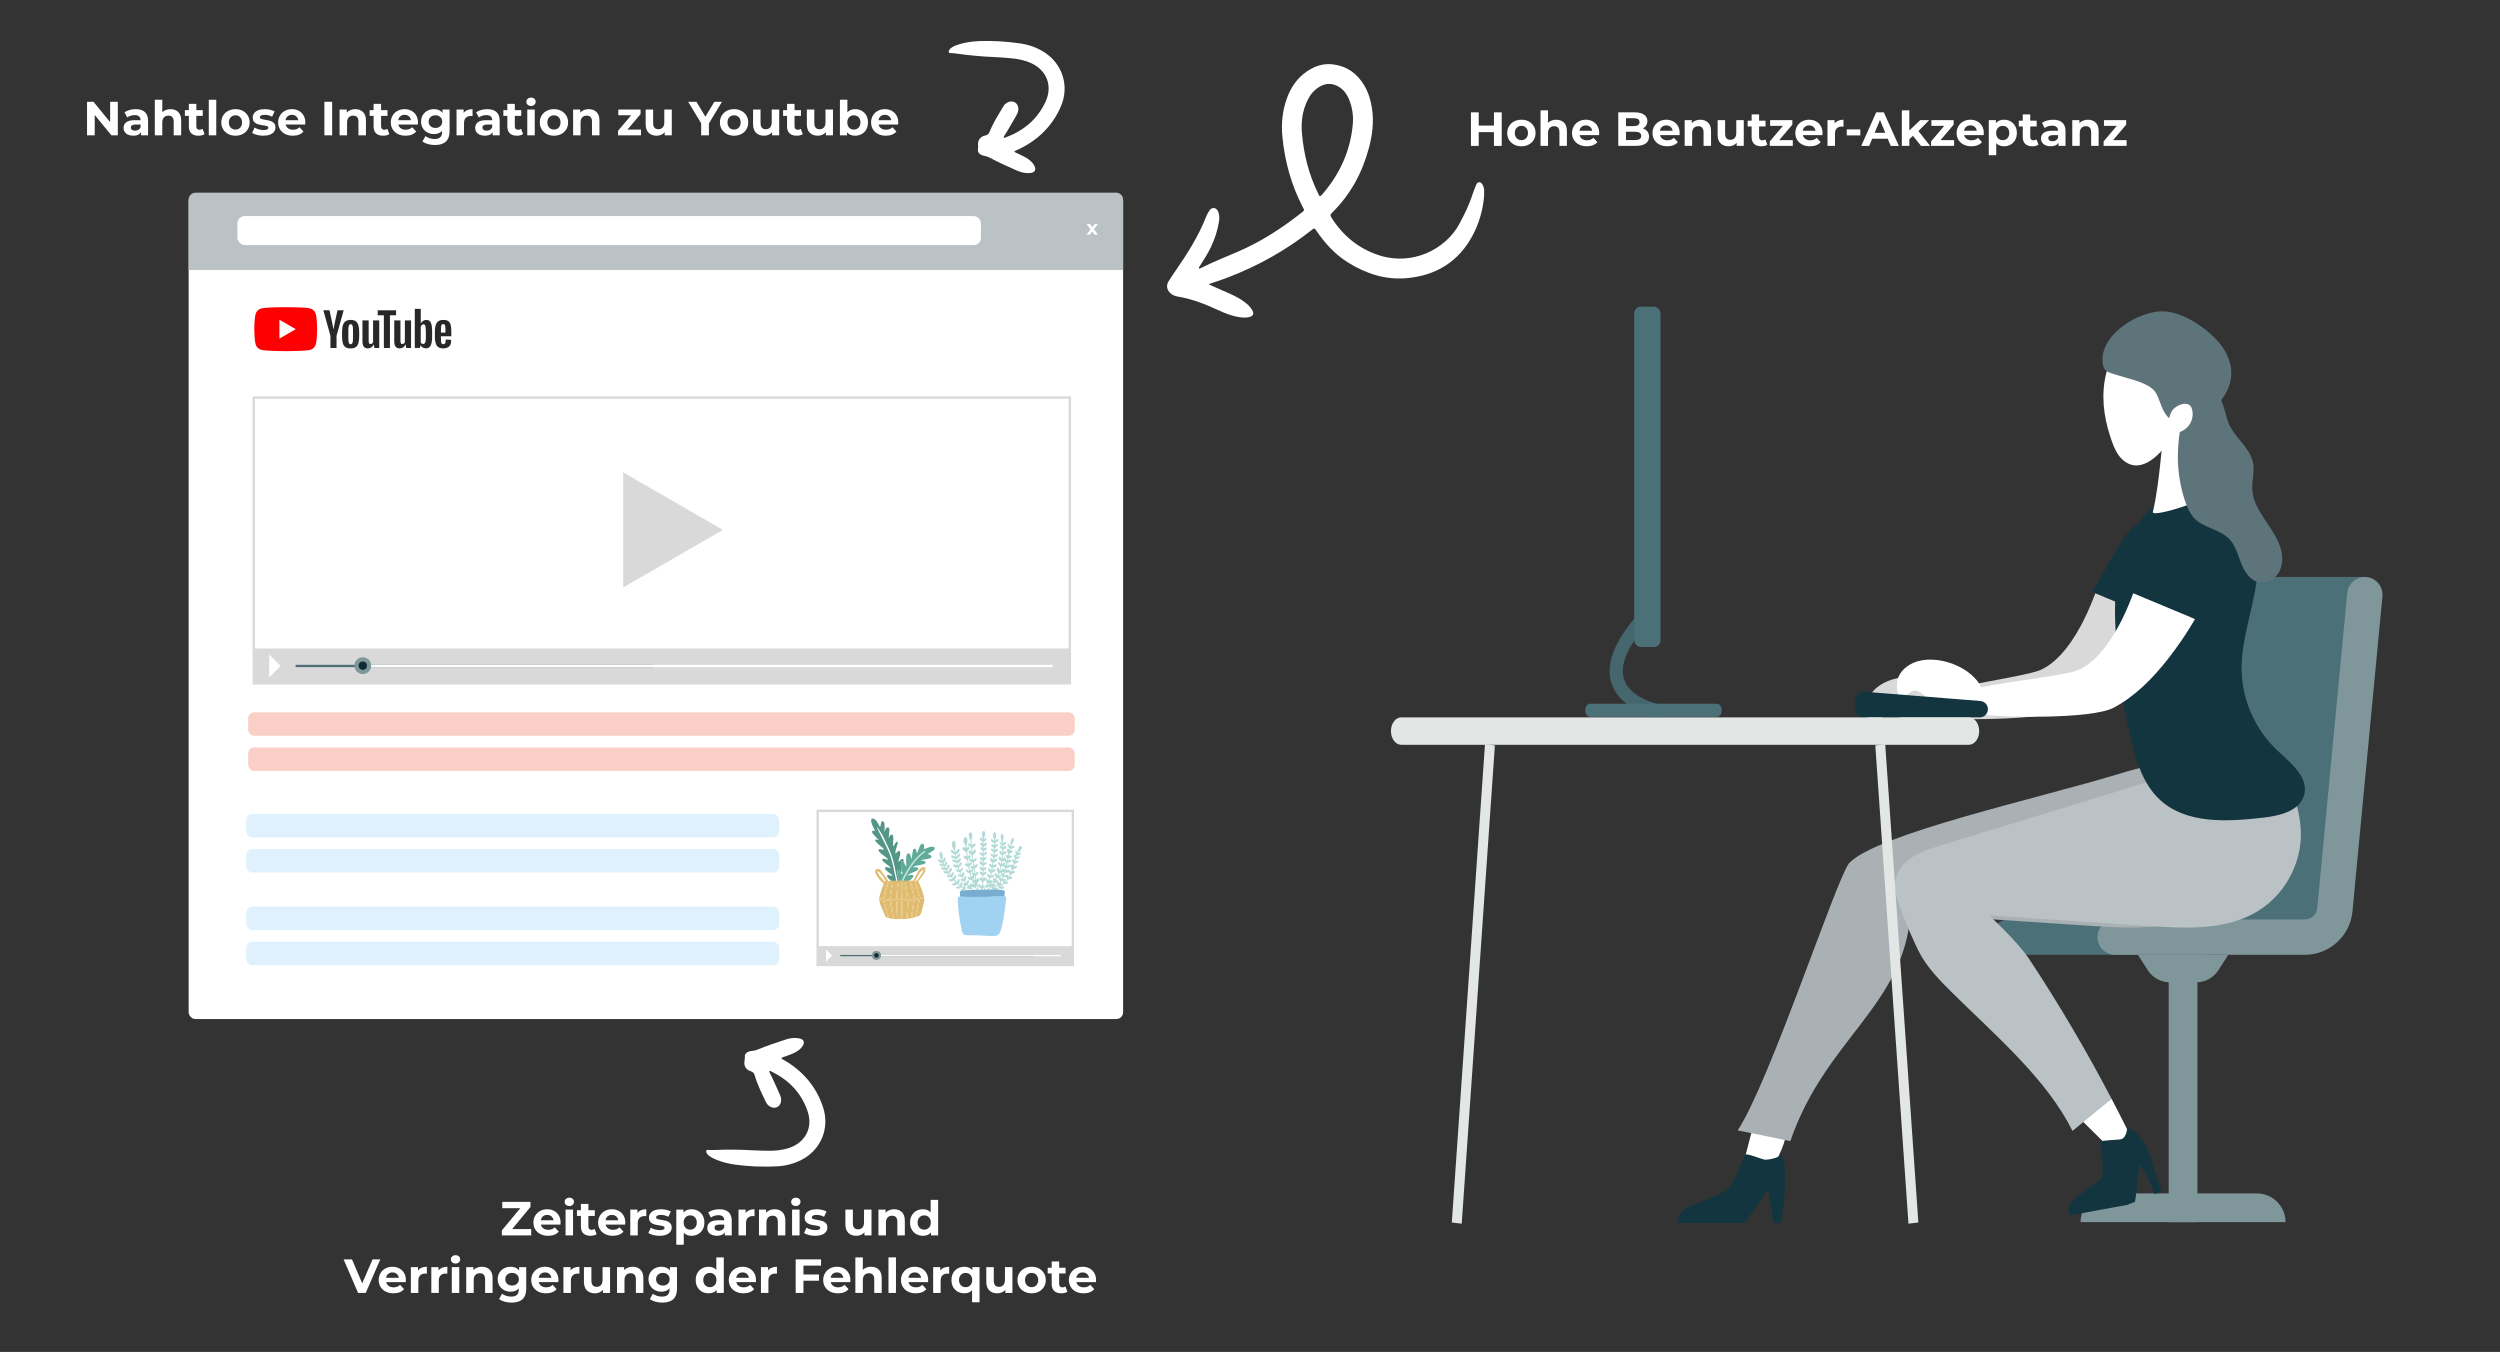 <?xml version="1.0" encoding="UTF-8"?><svg id="Ebene_1" xmlns="http://www.w3.org/2000/svg" viewBox="0 0 1043.19 564.12"><rect x="0" y="0" width="1043.19" height="564.12" fill="#333333" stroke="none"/><defs><style>.cls-1,.cls-2{fill:#fff;}.cls-3{fill:#a1d2f2;}.cls-4,.cls-5{fill:#13353f;}.cls-2,.cls-6,.cls-7,.cls-5,.cls-8{fill-rule:evenodd;}.cls-9{fill:#539586;}.cls-6{fill:#aab1b4;}.cls-10{fill:#b2dbd5;}.cls-7{fill:#5e747b;}.cls-11{fill:#45666c;}.cls-12,.cls-8{fill:#bac2c6;}.cls-13{fill:#282828;}.cls-14{fill:#f9cfc6;}.cls-15{fill:#e0bb6e;}.cls-16{fill:#102b34;}.cls-17{fill:#4e6c74;}.cls-18{fill:none;stroke:#d9d9d9;stroke-miterlimit:10;}.cls-19{fill:#4b7077;}.cls-20{fill:#dff1fc;}.cls-21{fill:#7f969a;}.cls-22{fill:#78add1;}.cls-23{fill:#5faa99;}.cls-24{fill:#d9d9d9;}.cls-25{fill:#e2e7e6;}.cls-26{fill:red;}</style></defs><g><path class="cls-11" d="m690.94,299.1c1.28,0,2.42-.9,2.69-2.2.3-1.48-.65-2.93-2.14-3.24h0c-.11-.02-11.24-2.42-13.8-10.18-1.94-5.87,1.49-13.98,9.91-23.44,1.01-1.13.91-2.87-.23-3.88-1.13-1.01-2.87-.91-3.88.23-9.96,11.18-13.66,20.88-11.02,28.84,3.58,10.77,17.32,13.69,17.91,13.81.19.04.37.06.55.06Z"/><path class="cls-19" d="m663.5,293.64h52.91c1.13,0,2.04,1.23,2.04,2.75h0c0,1.52-.91,2.75-2.04,2.75h-52.91c-1.13,0-2.04-1.23-2.04-2.75h0c0-1.52.91-2.75,2.04-2.75Z"/><rect class="cls-19" x="681.91" y="127.96" width="10.99" height="142.01" rx="2.75" ry="2.75" transform="translate(1374.81 397.93) rotate(-180)"/></g><g><path class="cls-19" d="m943.61,240.76v.09c-.37-.05-.74-.09-1.11-.09-3.81,0-6.99,2.89-7.35,6.68l-12.51,131.48c-.25,2.7-2.49,4.74-5.21,4.74h-79.12c-4.08,0-7.38,3.3-7.38,7.38,0,4.08,3.3,7.38,7.38,7.38h79.12c6.04,0,11.49-2.71,15.18-7.01,4.35.32,21.21,1.77,21.21,1.77l17.27-5.5,15.69-146.93h-43.18Z"/><path class="cls-21" d="m961.72,383.66c2.71,0,4.95-2.04,5.21-4.74l12.51-131.48c.36-3.79,3.54-6.68,7.35-6.68h0c4.35,0,7.76,3.75,7.35,8.08l-12.51,131.45c-.96,10.27-9.59,18.13-19.91,18.13h-79.12c-4.08,0-7.38-3.3-7.38-7.38h0c0-4.08,3.3-7.38,7.38-7.38h79.12Z"/><rect class="cls-21" x="904.94" y="398.42" width="12" height="111.57" transform="translate(1821.88 908.4) rotate(-180)"/><path class="cls-21" d="m953.71,509.98h0c0-6.63-5.37-12-12-12h-61.55c-6.63,0-12,5.37-12,12h85.55Z"/><path class="cls-21" d="m905.46,409.9h10.96c3.74,0,7.22-1.9,9.25-5.05l4.14-6.43h-37.72s4.14,6.43,4.14,6.43c2.02,3.15,5.51,5.05,9.25,5.05Z"/></g><g><path class="cls-24" d="m806.39,289.56c5.8-2.73,39.06-7.38,44.94-9.94,8.1-3.53,14.24-13.05,18.22-20.94,2.2-4.36,3.95-8.92,5.7-13.49l24.86,13.13c-3.36,5.76-7.11,11.3-11.23,16.56-6.32,8.06-13.64,15.57-22.67,20.4-9.42,5.03-48.38,5.64-58.92,3.97-8.5-1.76-6.7-6.96-.89-9.69Z"/><path class="cls-4" d="m892.8,218.21c6.56-3.55,20.03-2.8,20.68,6.65.38,5.56-2.81,11.64-4.93,16.64-2.36,5.58-5.07,11.02-8.1,16.26-.11.19-.23.37-.34.56l-27.39-11.42c6.02-7.58,11.66-24.14,20.08-28.69Z"/><path class="cls-24" d="m782.49,287.48c-2.17,2.07-3.81,4.86-3.88,7.86s2.38,9.01,4.61,7c1.84-1.66,2.3-4.43,4.78-4.36,2.48.07,4.69,1.44,7,2.36,6.79,2.7,27.37-.96,18.62-11.72-6.71-8.24-23.8-8.11-31.12-1.13Z"/><path class="cls-1" d="m736.99,491.19c-1.4,2.11-3.28,4.46-5.81,4.4-4.36-.1-4.68-6.33-3.59-10.52,1.18-4.52,2.36-9.04,3.54-13.57l13.7,4.01c-1.49,5.69-5.19,11.69-7.84,15.68Z"/><path class="cls-6" d="m771.55,360.24c11.03-12.18,79.96-27.32,112.38-37.24,24.21-7.41,49.12-11.57,52.81,21.13,1.59,14.1-5.59,28.59-17.67,36.01-13.16,8.08-29.7,7.32-45.11,6.3-29.38-1.95-47.4-3.14-76.78-5.08-2.81,38.45-35.49,52.21-50.11,94.8l-21.98-4.48c13.32-20.05,40.99-104.42,46.46-111.44Z"/><path class="cls-1" d="m887.65,471.33c1.12,2.27,2.22,5.07.91,7.23-2.27,3.73-7.82.89-10.91-2.15-3.33-3.28-6.65-6.56-9.98-9.85l13.45-8.03c2.22,4.24,4.41,8.51,6.53,12.8Z"/><path class="cls-8" d="m942.23,380.14c-13.16,8.08-29.7,7.32-45.11,6.3-30.42-2.01-60.85-4.03-91.27-6.04-4.86-.32-10.31-.94-13.34-4.75-3.54-4.45-1.82-11.4,2.2-15.41,4.03-4.01,9.69-5.81,15.13-7.47,32.42-9.92,64.83-19.85,97.25-29.77,24.21-7.41,49.12-11.57,52.81,21.13,1.59,14.1-5.59,28.59-17.67,36.01Z"/><path class="cls-8" d="m790.72,368.63c6.7-20.75,48.5,20.21,55.8,31.23,12.52,18.91,24.07,38.51,34.6,58.68l-16.32,13.36c-10.7-21.56-32.05-39.77-49.51-56.99-5.74-5.66-11.59-11.48-15.1-18.83-3.5-7.35-10.67-23.74-9.48-27.44Z"/><path class="cls-4" d="m941.58,242.72c-1.66,12.38-6.41,24.39-6.21,36.88.2,12.51,5.66,24.85,14.77,33.41,5.62,5.28,13.33,11.27,11.32,18.72-1.81,6.69-10.18,8.68-17.07,9.46-15.03,1.71-32.17,2.76-43.22-7.56-6.77-6.32-9.7-15.66-11.85-24.67-3.82-15.95-6.05-32.29-6.67-48.68-.52-13.96.41-28.84,8.43-40.28,8-11.39,16.97-18.95,30.05-14.93,14.88,14.59,22.1,25.37,20.45,37.65Z"/><path class="cls-5" d="m743.2,481.67c-.85,1.49-4.79,2.19-6.41,2.26-1.28.05-7.15-2.62-8.42-2.18-.91.32-4.32,12.56-8.54,15.16-4.23,2.6-8.91,4.03-13.41,5.96-1.57.67-3.16,1.44-4.42,2.64s-2.15,2.93-1.88,4.45c.03.15.09.25.13.38h27.65c.8-.94,1.53-1.97,2.23-2.97,2.53-3.62,5.06-7.24,7.59-10.86.8,3.95,1.49,8.59,2.25,13.83h3.09c.99-4.22,3.71-24.27.14-28.65Z"/><path class="cls-5" d="m898.11,485.05c-.94-2.99-1.91-6.03-3.73-8.57-1.78-2.49-3.89-4.91-6.78-5.92-.02,1.61-.71,4.06-2.19,4.71-1.17.51-8.01.33-8.96,1.18-.64.57,2.09,10.98.35,15.46,0,0-6.24,4.72-9.45,6.99-1.31.93-2.61,1.94-3.45,3.31-.83,1.37-1.11,3.18-.33,4.58.08.13.17.23.26.34l23.77-4.36,3.24-1.27c.26-1.11.4-2.27.53-3.41.47-4.08.95-8.15,1.42-12.23,2.68,3.8,4.78,8,6.24,12.41l2.87-1.13c-1.27-4.03-2.54-8.06-3.81-12.09Z"/><path class="cls-1" d="m822.22,288.09c5.8-2.73,39.06-5.9,44.94-8.47,8.1-3.53,14.24-13.05,18.22-20.94,2.2-4.36,3.95-8.92,5.7-13.49l24.86,13.13c-3.36,5.76-7.11,11.3-11.23,16.56-6.32,8.06-13.64,15.57-22.67,20.4-9.42,5.03-48.38,4.16-58.92,2.5-8.5-1.76-6.7-6.96-.89-9.69Z"/><path class="cls-4" d="m895.57,234.21c2.93-6.37,6.89-12.67,13.06-16.01,6.56-3.55,20.03-2.8,20.68,6.65.38,5.56-2.81,11.64-4.93,16.64-2.36,5.58-5.07,11.02-8.1,16.26-.11.19-.23.37-.34.56l-27.39-11.42c1.42-3.69,5.37-9.1,7.02-12.69Z"/><path class="cls-1" d="m798.43,276.57c-2.74,1.21-5.23,3.28-6.31,6.08-1.08,2.8-.81,9.28,1.96,8.15,2.29-.94,3.67-3.39,5.97-2.48,2.3.91,3.93,2.95,5.78,4.59,5.48,4.84,26.08,8.38,21.49-4.71-3.51-10.03-19.64-15.7-28.89-11.62Z"/><g><path class="cls-1" d="m919.11,173.66c-1.27-2.4-15.26,4.8-16.09,6.53-.83,1.73-1.71,21.26-4.7,33.45-.64,2.63,25.43-5.43,23.58-8.61-3-5.17-6.07-24.86-2.79-31.37Z"/><path class="cls-1" d="m878.81,156.05c4.83-20.03,32.24-15.81,38.74-13.81,6.51,2,6.68,11.2,7.3,17.98.39,4.18-1.13,8.35-3.62,11.67-2.39,3.19-12.82,8-13.41,8.13-3.87,6.67-10.16,14.29-16.55,14.2-2.88-.04-5.49-1.89-7.19-4.22-1.69-2.33-2.62-5.12-3.52-7.85-2.8-8.49-3.86-17.4-1.76-26.09Z"/><path class="cls-7" d="m926.24,167.69c2.39-2.88,4.25-6.31,4.72-10.02.56-4.39-.9-8.88-3.38-12.56-4.41-6.56-15.81-15.03-25.02-15.21-9.84-.2-26.74,9.6-25.13,21.77.48,3.64,2.48,3.67,5.96,4.83,4.59,1.53,10.75,2.59,14.56,5.58,4.55,3.57,2.53,12.19,11.85,14.99,3.01.91,6.11,6.23,8.11,10.37,2.38-2.7,6.02-16.97,8.33-19.75Z"/><path class="cls-7" d="m940.06,192.79c.88,3.75-.45,7.67-.23,11.52.49,8.95,8.86,15.41,11.65,23.93,1.07,3.28,1.26,6.99-.27,10.08-1.52,3.09-5.01,5.33-8.4,4.72-3.74-.68-6.17-4.33-7.57-7.87-1.4-3.54-2.33-7.43-4.96-10.19-4.05-4.26-11.06-4.65-14.96-9.04-3.76-4.23-6.56-15.99-6.56-24.67,0-16.73,5.36-32,13.39-29.59,4.79,1.44,6.17,10.16,7.45,13.99,2.16,6.51,8.92,10.5,10.46,17.11Z"/><path class="cls-1" d="m913.85,169.23c.49.45.74,1.11.89,1.76.48,2.04.1,4.26-1.03,6.03-1.13,1.77-2.98,3.05-5.03,3.47-.81.17-1.71.19-2.42-.24-2.44-1.49-1.2-6.66-.03-8.67,1.22-2.08,5.54-4.29,7.62-2.35Z"/></g></g><path class="cls-4" d="m777.87,288.63l48.49,3.88c1.78.14,3.15,1.63,3.15,3.42h0c0,1.89-1.53,3.43-3.43,3.43h-48.49c-1.89,0-3.43-1.53-3.43-3.43v-3.88c0-2,1.71-3.58,3.7-3.42Z"/><g><polygon class="cls-25" points="796.35 510.62 800.48 510.11 786.65 310.52 782.52 311.03 796.35 510.62"/><polygon class="cls-25" points="609.94 510.62 623.78 311.03 619.65 310.52 605.81 510.11 609.94 510.62"/><path class="cls-25" d="m584.7,310.78h236.88c2.37,0,4.29-2.56,4.29-5.72h0c0-3.16-1.92-5.72-4.29-5.72h-236.88c-2.37,0-4.29,2.56-4.29,5.72h0c0,3.16,1.92,5.72,4.29,5.72Z"/></g><g><rect class="cls-1" x="78.72" y="80.9" width="389.92" height="344.33" rx="2.83" ry="2.83"/><rect class="cls-20" x="102.79" y="339.65" width="222.35" height="9.78" rx="2.48" ry="2.48"/><rect class="cls-20" x="102.79" y="354.32" width="222.35" height="9.78" rx="2.48" ry="2.48"/><rect class="cls-20" x="102.79" y="378.3" width="222.35" height="9.78" rx="2.48" ry="2.48"/><rect class="cls-20" x="102.79" y="392.97" width="222.35" height="9.78" rx="2.48" ry="2.48"/><path class="cls-12" d="m468.64,112.63v-29.34c0-1.6-1.3-2.9-2.9-2.9H81.62c-1.6,0-2.9,1.3-2.9,2.9v29.34h389.92Z"/><rect class="cls-1" x="99.06" y="90.15" width="310.27" height="12.13" rx="3.07" ry="3.07"/><path class="cls-1" d="m456.73,97.92l-.96-1.35-1,1.35h-1.39l1.69-2.22-1.64-2.19h1.43l.93,1.29.96-1.29h1.36l-1.64,2.15,1.7,2.25h-1.45Z"/><rect class="cls-14" x="103.56" y="297.23" width="344.9" height="9.78" rx="2.48" ry="2.48"/><rect class="cls-14" x="103.56" y="311.9" width="344.9" height="9.78" rx="2.48" ry="2.48"/><g><rect class="cls-18" x="341.19" y="338.36" width="106.49" height="64.3"/><rect class="cls-24" x="341.19" y="394.81" width="106.49" height="7.85"/><g><g><path class="cls-23" d="m389.73,353.43c-.25-.07-.5-.11-.76-.13-.59-.04-1.15.13-1.69.36-.29.13-.57.27-.86.39-.19.08-.4.16-.6.19-.18.03-.21-.02-.22-.21,0-.33,0-.66,0-.99,0-.27-.1-.51-.24-.72-.22-.32-.54-.37-.86-.13-.33.24-.56.56-.71.94-.29.75-.55,1.52-.83,2.28-.07.19-.16.37-.24.55-.03,0-.06,0-.08,0-.1-.34-.19-.67-.3-1.01-.06-.19-.12-.4-.23-.57-.2-.33-.55-.35-.83-.09-.25.23-.35.54-.4.86-.13.86-.25,1.71-.38,2.57-.03.22-.1.44-.16.66-.02,0-.04,0-.06,0-.03-.1-.06-.19-.09-.29-.11-.4-.21-.79-.32-1.19-.07-.26-.21-.48-.4-.67-.29-.29-.65-.25-.88.09-.32.46-.46.99-.47,1.54-.01.68,0,1.36.01,2.03,0,.11.02.22.02.33.01.35.03.69.03,1.04,0,.07-.04.15-.06.22-.02,0-.04,0-.06.01-.08-.12-.19-.22-.25-.35-.28-.58-.54-1.16-.81-1.74-.02,0-.05,0-.06-.01-.42-.23-.72-.11-.86.35-.05.18-.08.37-.11.56-.04.26-.1.52-.08.78.02.38.09.77.16,1.15.07.37.16.73.24,1.09.23.47.36.96.2,1.52-.28-.1-.37-.32-.47-.55-.1-.18-.21-.35-.31-.53-.1-.17-.18-.36-.29-.52-.2-.28-.6-.33-.8-.07-.11.14-.17.34-.19.53-.05.66.14,1.29.26,1.93.14.74.27,1.48.61,2.17.08.15.17.3.25.45.15.27.36.31.59.12-.09-.16-.01-.3.03-.44.23-.73.52-1.44.9-2.1.39-.69.76-1.39,1.17-2.07.45-.75.94-1.48,1.39-2.22.52-.86,1.12-1.66,1.75-2.42.55-.66,1.18-1.25,1.77-1.87.68-.72,1.45-1.32,2.26-1.89.11-.08.21-.16.32-.23.1-.07.21-.08.29.02.08.1.07.21-.03.29-.26.21-.54.4-.8.62-.4.33-.8.65-1.17,1-.35.32-.66.67-.99,1-.24.25-.5.48-.72.74-.48.58-.96,1.17-1.41,1.77-.9,1.22-1.67,2.52-2.4,3.85-.41.74-.81,1.48-1.2,2.23-.29.56-.54,1.14-.81,1.71.61.05,1.18-.1,1.74-.32.81-.31,1.54-.75,2.2-1.33.31-.27.53-.61.66-1,.07-.24-.07-.51-.3-.58-.12-.03-.25-.06-.37-.05-.43.05-.86.11-1.29.17-.18.03-.36.07-.54.11,0-.02-.01-.03-.02-.05.08-.06.15-.14.23-.19.44-.25.88-.5,1.34-.72.66-.32,1.35-.59,2.01-.91.31-.15.61-.34.86-.56.3-.26.2-.68-.15-.86-.09-.05-.19-.07-.29-.1-.39-.13-.8-.08-1.2-.09-.14,0-.28-.02-.42-.03,0-.02,0-.03,0-.05.05-.04.1-.08.16-.11.35-.15.69-.34,1.06-.42.84-.2,1.69-.35,2.54-.51.43-.08.84-.21,1.22-.44.39-.24.41-.69.02-.93-.18-.11-.39-.19-.59-.23-.4-.07-.8-.09-1.2-.13-.06,0-.11-.02-.17-.03.08-.06.14-.09.22-.1,1.02-.19,2.05-.36,3.07-.55.37-.07.75-.14,1.08-.35.37-.24.43-.56.17-.92-.03-.04-.07-.08-.1-.12-.28-.31-.67-.39-1.05-.47-.1-.02-.2-.05-.3-.08,0-.02,0-.05-.01-.07.22-.13.43-.26.65-.39.5-.29,1.01-.57,1.5-.88.35-.22.66-.5.82-.9.13-.31,0-.61-.32-.7Z"/><g><path class="cls-9" d="m376.07,362.23c-.07-.38-.14-.76-.16-1.15-.02-.26.04-.52.08-.78.03-.19.06-.38.11-.56.13-.46.44-.57.86-.35.02,0,.04,0,.06.01,0-.18.02-.36,0-.53-.06-.47-.43-.65-.81-.38-.27.19-.49.44-.73.67-.17.16-.34.33-.54.53-.07-.32-.02-.56.04-.8.14-.53.3-1.06.45-1.59.13-.48.28-.97.24-1.47-.02-.28-.06-.56-.35-.69-.29-.13-.54,0-.74.19-.21.19-.39.4-.59.6-.1.1-.22.17-.34.25-.02-.01-.03-.02-.05-.04,0-.07,0-.15,0-.22.02-.57.11-1.13.28-1.67.22-.72.45-1.45.67-2.17.06-.21.12-.43.04-.65-.07-.18-.2-.24-.38-.19-.24.06-.35.25-.47.44-.24.39-.49.77-.74,1.15-.07.11-.19.19-.28.28-.02-.01-.03-.02-.05-.03,0-.12-.03-.24-.02-.37,0-.36.03-.72.04-1.08.02-.65.05-1.31.06-1.96,0-.27-.03-.54-.07-.81-.04-.29-.2-.52-.5-.57-.31-.05-.58.06-.75.32-.15.23-.27.49-.39.74-.06.12-.11.25-.16.37-.02,0-.03,0-.05-.01,0-.04,0-.08,0-.12.08-.88.17-1.76.25-2.63.04-.43.11-.86-.06-1.28-.21-.5-.67-.62-1.08-.27-.22.19-.39.42-.48.7-.07.22-.13.44-.21.65-.03.1-.09.19-.13.28-.02,0-.05-.01-.07-.02.02-.48.05-.97.06-1.45,0-.59,0-1.18-.03-1.76-.02-.32-.15-.63-.35-.9-.27-.35-.67-.32-.9.06-.22.38-.27.81-.34,1.23-.04.25-.02.52-.19.74-.1.12-.15.12-.23-.01-.12-.2-.24-.41-.33-.62-.35-.82-.81-1.57-1.45-2.19-.26-.25-.55-.45-.9-.54-.32-.09-.63,0-.76.24-.07.14-.11.32-.12.48-.02.62.18,1.21.38,1.78.26.77.66,1.48,1.1,2.16.09.14.14.29.21.44-.02.01-.03.03-.05.04-.07-.02-.14-.03-.2-.05-.15-.03-.3-.08-.45-.08-.38-.02-.62.2-.59.57.01.19.08.4.18.55.27.37.56.74.88,1.07.45.47.94.91,1.41,1.37.1.09.18.21.26.31-.01.02-.02.04-.04.06-.12-.04-.23-.07-.35-.11-.25-.08-.5-.17-.78-.09-.24.07-.34.26-.25.49.05.12.12.24.21.34.31.35.61.7.95,1.02.39.36.82.69,1.24,1.02.43.34.86.67,1.14,1.15.04.07.07.14.11.22-.08.01-.14.03-.18.02-.37-.06-.74-.13-1.11-.18-.19-.03-.38-.07-.57-.06-.27,0-.45.2-.42.47.02.17.09.36.2.5.24.29.5.56.79.8.55.44,1.13.86,1.69,1.27.44.32.88.65,1.19,1.11.05.07.08.16.13.27-.09,0-.13.01-.17,0-.28-.08-.56-.16-.85-.24-.3-.08-.59-.18-.9-.21-.38-.03-.61.32-.47.67.08.19.19.38.34.51.44.37.92.71,1.37,1.07.48.38.96.75,1.43,1.14.14.11.25.26.3.49-.18-.03-.33-.06-.47-.09-.42-.09-.84-.21-1.27-.27-.48-.06-.74.34-.53.78.08.17.18.35.32.47.33.3.68.58,1.03.86.42.33.86.65,1.27.99.16.13.27.32.4.49-.2.15-.36.07-.52.02-.37-.11-.73-.24-1.1-.33-.21-.05-.43.01-.56.21-.13.2-.11.41.04.6.2.25.4.49.61.72.73.8,1.67,1.32,2.59,1.87.25.15.51.17.79.08-.15-.09-.2-.23-.23-.4-.07-.58-.14-1.16-.25-1.73-.17-.83-.39-1.65-.56-2.48-.16-.76-.28-1.52-.44-2.28-.12-.56-.28-1.11-.41-1.66-.21-.95-.45-1.9-.79-2.81-.28-.76-.59-1.52-.92-2.26-.47-1.05-.97-2.08-1.46-3.11-.12-.25-.26-.49-.39-.74-.6-1.2-1.2-2.41-1.8-3.61-.32-.64-.64-1.27-.97-1.91-.05-.09-.06-.18.04-.26.21.02.28.2.37.34.48.73.94,1.47,1.42,2.2.76,1.15,1.22,2.44,1.84,3.66.42.83.8,1.68,1.18,2.54.33.74.63,1.49.94,2.23.36.85.62,1.74.85,2.63.22.84.42,1.69.61,2.54.14.65.25,1.31.38,1.96.16.77.34,1.53.49,2.29.13.67.24,1.34.35,2.01.02.09.04.17.04.26,0,.19,0,.37,0,.56.05-.01.09-.04.14-.04.35-.02.54-.21.57-.56,0-.05.03-.1.04-.15-.34-.68-.47-1.43-.61-2.17-.12-.64-.3-1.27-.26-1.93.01-.18.08-.38.19-.53.19-.25.6-.21.8.07.11.16.19.35.29.52.1.18.21.35.31.53.09-.32.17-.65.26-.97-.08-.36-.18-.72-.24-1.09Z"/><path class="cls-10" d="m386.06,355.12c-.08-.1-.19-.1-.29-.02-.11.08-.21.16-.32.23-.8.57-1.58,1.18-2.26,1.89-.59.62-1.23,1.21-1.77,1.87-.63.77-1.24,1.56-1.75,2.42-.45.75-.94,1.47-1.39,2.22-.41.68-.78,1.38-1.17,2.07-.38.67-.67,1.37-.9,2.1-.04.14-.13.29-.03.44.12,0,.23-.02.35-.03.27-.57.52-1.15.81-1.71.39-.75.79-1.49,1.2-2.23.73-1.33,1.49-2.63,2.4-3.85.45-.61.93-1.19,1.41-1.77.22-.26.48-.49.72-.74.33-.33.65-.68.99-1,.38-.35.78-.67,1.17-1,.26-.21.54-.41.8-.62.1-.08.12-.19.03-.29Z"/></g></g><g><path class="cls-15" d="m374.89,383.52c-.16,0-.33,0-.49.01,0-.07,0-.13,0-.2-.08-.67-.19-1.35-.23-2.02-.07-1.21-.09-2.42-.12-3.63-.01-.5.02-1,.03-1.5,0-.09.03-.2-.13-.2-.61-.02-1.22-.05-1.82-.07-.14,0-.19.05-.17.18.04.43.05.86.11,1.29.14.9.3,1.8.45,2.7.08.5.14,1,.2,1.5.08.64.15,1.28.23,1.91-.15-.01-.3-.03-.45-.04-.12-.82-.25-1.63-.37-2.45-.08-.5-.15-1-.22-1.5-.09-.62-.18-1.23-.24-1.85-.06-.55-.07-1.1-.11-1.64,0-.05-.08-.14-.13-.14-.29-.03-.59-.03-.88-.05-.26-.02-.52-.05-.79-.07-.23-.02-.47-.03-.72-.04.18.81.32,1.59.53,2.35.34,1.23.73,2.44,1.1,3.66.14.46.28.92.42,1.39-.15-.03-.3-.06-.44-.09-.06-.16-.12-.31-.17-.47-.31-.93-.64-1.86-.92-2.8-.22-.74-.38-1.49-.54-2.24-.14-.62-.26-1.24-.39-1.87-.15-.03-.3-.06-.44-.09-.44-.09-.87-.18-1.31-.27,0-.19,0-.38,0-.58.59.13,1.18.26,1.79.39.08-.55.12-1.08.23-1.59.24-1.06.48-2.11.79-3.15.27-.91.61-1.8.92-2.71.12-.01.24-.03.35-.04-.04.12-.09.25-.13.37-.24.84-.46,1.68-.74,2.51-.38,1.14-.63,2.3-.85,3.47-.07.38-.14.75-.22,1.17.76.05,1.5.1,2.22.15,0-.2-.02-.36,0-.53.1-.89.2-1.79.34-2.67.17-1.08.38-2.16.57-3.24.08-.44.15-.88.22-1.32.02-.01.03-.02.05-.03.15,0,.3.02.44.02-.01.07-.03.14-.04.21-.16.86-.32,1.72-.46,2.59-.28,1.64-.55,3.28-.83,4.99.17-.05.27-.08.33-.09.11.04.19.09.27.1.31.02.61.03.92.04.34,0,.67,0,1.02,0,0-.1,0-.18,0-.25-.01-.4-.06-.81-.04-1.21.03-.75.09-1.5.15-2.25.03-.43.09-.86.14-1.28.06-.43.13-.85.19-1.28.07-.54.14-1.07.21-1.61,0-.01,0-.02,0-.03.12,0,.24.02.35.02-.03.34-.05.69-.08,1.03-.08.84-.17,1.67-.25,2.51-.06.57-.13,1.13-.15,1.7-.03.72-.02,1.44-.03,2.16,0,.07-.02.13-.02.2,0,.11,0,.21,0,.32.56,0,1.1,0,1.65-.01-.22-2.64-.17-5.27-.14-7.9.16,0,.32,0,.49,0,0,.64.03,1.27.01,1.91-.02.92-.1,1.83-.1,2.75,0,.95.06,1.91.11,2.86,0,.13.04.26.07.4.64-.03,1.27-.07,1.91-.1-.06-.41-.13-.79-.18-1.17-.09-.62-.16-1.25-.25-1.87-.12-.8-.23-1.6-.37-2.4-.13-.79-.28-1.58-.42-2.37.09-.01.18-.02.27-.03.01.01.03.02.04.03.04.15.08.3.11.45.18.81.37,1.61.52,2.42.13.71.23,1.43.33,2.14.11.73.22,1.46.33,2.19.03.19.05.37.07.56.07,0,.13.01.19,0,.63-.06,1.25-.13,1.88-.19.19-.02.23-.12.19-.31-.25-1.11-.47-2.23-.72-3.35-.16-.68-.34-1.36-.54-2.03-.17-.6-.39-1.19-.37-1.82.1,0,.2,0,.31,0,.12.43.22.86.35,1.29.16.52.37,1.02.5,1.55.18.71.32,1.43.47,2.14.15.7.31,1.4.45,2.1.07.34.08.36.38.32.45-.05.9-.1,1.35-.14.14-.01.21-.04.15-.2-.05-.14-.09-.29-.14-.44-.25-.8-.51-1.59-.74-2.4-.32-1.1-.62-2.22-.93-3.32-.05-.19-.15-.37-.18-.56-.02-.09.06-.2.09-.31.09.04.2.05.25.12.08.1.13.23.17.35.15.47.29.94.43,1.41.51,1.71,1.02,3.41,1.52,5.12.04.15.12.18.26.16.44-.05.89-.09,1.33-.14.02.06.03.12.05.18-.52.1-1.04.23-1.57.3-.28.04-.33.16-.37.4-.13.87-.28,1.73-.44,2.59-.11.59-.28,1.17-.41,1.75-.12.56-.22,1.12-.33,1.68-.08.37-.16.74-.25,1.11-.12.04-.24.07-.36.11.09-.61.15-1.22.28-1.82.3-1.42.63-2.84.93-4.27.1-.45.15-.92.23-1.4-.09,0-.17,0-.24,0-.49.09-.98.18-1.46.28-.08.02-.18.12-.19.2-.07.6-.1,1.21-.17,1.81-.1.82-.23,1.63-.35,2.45-.15,1.03-.29,2.05-.44,3.08-.13.04-.27.07-.4.11.03-.44.03-.88.09-1.31.09-.64.23-1.27.33-1.9.22-1.42.42-2.85.64-4.3-.73.09-1.43.17-2.14.26-.03.34-.07.67-.07,1-.02.76-.02,1.51-.03,2.27,0,.28-.02.56-.05.83-.04.45-.11.9-.15,1.35-.04.43-.08.86-.12,1.29-.02.25-.05.49-.08.74-.12.02-.24.04-.36.06.01-.12.03-.23.04-.35.04-.86.07-1.73.12-2.59.02-.35.06-.7.09-1.05.06-.69.13-1.38.19-2.07.02-.26.05-.52.07-.79.03-.23.06-.46.09-.68-.68.03-1.32.06-1.96.07-.21,0-.27.07-.25.27.04.42.09.83.1,1.25,0,.87-.02,1.75-.01,2.62.01,1.12.05,2.25.07,3.37-.15,0-.3,0-.44,0-.05-.86-.13-1.73-.15-2.59-.02-1.04,0-2.09.01-3.13,0-.04,0-.07,0-.11.02-.49.05-.98.06-1.47,0-.06-.1-.18-.15-.19-.5-.03-1-.03-1.5-.04-.11,0-.17.04-.15.15.02.16.04.32.05.48.06,1.18.11,2.36.16,3.54.01.27.03.54.05.81.06.85.13,1.71.2,2.56Z"/><g><path class="cls-15" d="m385.94,362.05c-.23-.23-.51-.3-.79-.21-.33.11-.66.26-.93.47-.48.37-.87.84-1.15,1.38-.62,1.21-1.23,2.43-1.84,3.64-.01.12-.08.18-.21.17-.13-.01-.26-.02-.39-.02-.06,0-.12,0-.17,0-.04,0-.09,0-.13,0-.03,0-.06,0-.09,0-.1.01-.21.03-.31.04.12.43.22.86.35,1.29.16.52.37,1.02.5,1.55.18.71.32,1.43.47,2.14.15.7.31,1.4.45,2.1.07.34.08.36.38.32.45-.05.9-.1,1.35-.14.14-.01.21-.04.15-.2-.05-.14-.09-.29-.14-.44-.25-.8-.51-1.59-.74-2.4-.32-1.1-.62-2.22-.93-3.32-.05-.19-.15-.37-.18-.56-.02-.09.06-.2.09-.31.09.04.2.05.25.12.08.1.13.23.17.35.15.47.29.94.43,1.41.51,1.71,1.02,3.41,1.52,5.12.04.15.12.18.26.16.44-.05.89-.09,1.33-.14-.01-.08-.02-.16-.04-.24-.13-.64-.43-1.22-.57-1.87-.13-.6-.37-1.17-.6-1.75-.38-.96-.78-1.9-1.19-2.85-.05-.11-.05-.18.03-.27.35-.42.69-.84,1.02-1.28.77-1.01,1.61-1.99,1.84-3.31.06-.36.09-.69-.19-.99Zm-.87,1.81c-.41.67-.82,1.35-1.25,2-.34.51-.73.98-1.08,1.48-.17.25-.43.21-.67.24-.02,0-.1-.12-.08-.15.43-.85.85-1.72,1.31-2.55.47-.82,1.14-1.48,1.87-2.08.03-.02.06-.04.11-.07.04.42-.01.79-.21,1.12Z"/><path class="cls-15" d="m368.61,368.5c.05.04.09.15.08.21-.34,1.05-.69,2.1-1.03,3.15-.15.47-.32.93-.45,1.4-.13.47-.23.96-.34,1.44.59.13,1.18.26,1.79.39.08-.55.12-1.08.23-1.59.24-1.06.48-2.11.79-3.15.27-.91.61-1.8.92-2.71-.48-.94-1.09-1.79-1.73-2.63-.04-.06-.08-.12-.12-.18-.08-.13-.16-.27-.26-.4-.33-.45-.65-.91-1-1.33-.14-.17-.38-.27-.57-.41-.04,0-.08-.02-.13-.03-.02-.01-.03-.02-.05-.03-.03,0-.06,0-.08-.01-.03,0-.06,0-.08,0-.8-.14-1.39.16-1.39,1.1,0,.37.16.78.36,1.11.82,1.38,1.68,2.74,3.06,3.66Zm-2.52-4.7s-.02-.11-.04-.19c.28-.02.51.06.71.21.52.38.96.85,1.31,1.39.51.79.97,1.61,1.46,2.42.01.02.01.05.02.09-.05,0-.1,0-.13.02-.3.22-.48.01-.65-.2-.69-.84-1.39-1.67-2.05-2.54-.27-.36-.42-.8-.63-1.21Z"/><path class="cls-15" d="m374.71,367.47c-.43,0-.85,0-1.28.01-.19.01-.38.03-.57.04-.01.07-.03.14-.04.21-.16.86-.32,1.72-.46,2.59-.28,1.64-.55,3.28-.83,4.99.17-.05.27-.08.33-.09.11.04.19.09.27.1.31.02.61.03.92.04.34,0,.67,0,1.02,0,0-.1,0-.18,0-.25-.01-.4-.06-.81-.04-1.21.03-.75.09-1.5.15-2.25.03-.43.09-.86.14-1.28.06-.43.13-.85.19-1.28.07-.54.14-1.07.21-1.61Z"/><path class="cls-15" d="m378.27,370.32c.13.71.23,1.43.33,2.14.11.73.22,1.46.33,2.19.03.19.05.37.07.56.07,0,.13.01.19,0,.63-.06,1.25-.13,1.88-.19.19-.02.23-.12.19-.31-.25-1.11-.47-2.23-.72-3.35-.16-.68-.34-1.36-.54-2.03-.17-.6-.39-1.18-.37-1.82-.02-.01-.03-.02-.05-.03-.28,0-.56,0-.84,0-.09-.01-.18-.03-.27-.04-.21,0-.41-.01-.62-.02-.07,0-.15.02-.22.03.04.15.08.3.11.45.18.81.37,1.61.52,2.42Z"/><path class="cls-15" d="m369.24,373.97c-.07.38-.14.75-.22,1.17.76.05,1.5.1,2.22.15,0-.2-.02-.36,0-.53.1-.89.2-1.79.34-2.67.17-1.08.38-2.16.57-3.24.08-.44.15-.88.22-1.32-.1,0-.21-.02-.31-.02-.03,0-.06,0-.09,0-.34.03-.68.07-1.02.1-.04.12-.09.25-.13.37-.24.84-.46,1.68-.74,2.51-.38,1.14-.63,2.3-.85,3.47Z"/><path class="cls-15" d="m384.12,375.07c-.28.04-.33.16-.37.4-.13.87-.28,1.73-.44,2.59-.11.59-.28,1.17-.41,1.75-.12.56-.22,1.12-.33,1.68-.08.37-.16.74-.25,1.11.35-.12.7-.24,1.05-.35.36-.17.62-.45.77-.81.14-.33.31-.66.4-1,.29-1,.57-2,.82-3.01.16-.62.28-1.25.37-1.88.04-.25-.03-.52-.05-.78-.52.1-1.04.23-1.57.3Z"/><path class="cls-15" d="m378.53,375.27c-.06-.41-.13-.79-.18-1.17-.09-.62-.16-1.25-.25-1.87-.12-.8-.23-1.6-.37-2.4-.13-.79-.28-1.58-.42-2.37-.02,0-.03-.02-.05-.03-.1,0-.21,0-.31,0-.15.01-.3.02-.44.03,0,.64.03,1.27.01,1.91-.02.92-.1,1.83-.1,2.75,0,.95.06,1.91.11,2.86,0,.13.04.26.07.4.64-.03,1.27-.07,1.91-.1Z"/><path class="cls-15" d="m374.58,372.7c-.03.72-.02,1.44-.03,2.16,0,.07-.02.13-.02.2,0,.11,0,.21,0,.32.56,0,1.1,0,1.65-.01-.22-2.64-.17-5.27-.14-7.9-.03,0-.06-.02-.09-.03-.12,0-.23,0-.35,0-.13,0-.27,0-.4,0-.04.01-.09.02-.13.03-.03.34-.05.69-.08,1.03-.08.84-.17,1.67-.25,2.51-.06.57-.13,1.13-.15,1.7Z"/><path class="cls-15" d="m371.9,379.5c-.09-.62-.18-1.23-.24-1.85-.06-.55-.07-1.1-.11-1.64,0-.05-.08-.14-.13-.14-.29-.03-.59-.03-.88-.05-.26-.02-.52-.05-.79-.07-.23-.02-.47-.03-.72-.04.18.81.32,1.59.53,2.35.34,1.23.73,2.44,1.1,3.66.14.46.28.92.42,1.39.24.08.49.18.74.23.22.05.45.06.68.09-.12-.82-.25-1.63-.37-2.45-.08-.5-.15-1-.22-1.5Z"/><path class="cls-15" d="m378.72,376.6c.03-.23.06-.46.09-.68-.68.03-1.32.06-1.96.07-.21,0-.27.07-.25.27.04.42.09.83.1,1.25,0,.87-.02,1.75-.01,2.62.01,1.12.05,2.25.07,3.37.49-.02.97-.03,1.46-.05.01-.12.03-.23.04-.35.04-.86.07-1.73.12-2.59.02-.35.06-.7.09-1.05.06-.69.13-1.38.19-2.07.02-.26.05-.52.07-.79Z"/><path class="cls-15" d="m381.2,375.65c-.73.09-1.43.17-2.14.26-.03.34-.07.67-.07,1-.02.76-.02,1.51-.03,2.27,0,.28-.02.56-.05.83-.04.45-.11.9-.15,1.35-.04.43-.08.86-.12,1.29-.02.25-.05.49-.08.74.53-.07,1.06-.15,1.58-.22.03-.44.03-.88.09-1.31.09-.64.23-1.27.33-1.9.22-1.42.42-2.85.64-4.3Z"/><path class="cls-15" d="m374.17,381.31c-.07-1.21-.09-2.42-.12-3.63-.01-.5.02-1,.03-1.5,0-.09.03-.2-.13-.2-.61-.02-1.22-.05-1.82-.07-.14,0-.19.05-.17.18.04.43.05.86.11,1.29.14.9.3,1.8.45,2.7.08.5.14,1,.2,1.5.08.64.15,1.28.23,1.91.49.02.97.03,1.46.05,0-.07,0-.13,0-.2-.08-.67-.19-1.35-.23-2.03Z"/><path class="cls-15" d="m376.17,377.78s0-.07,0-.11c.02-.49.05-.98.06-1.47,0-.06-.1-.18-.15-.19-.5-.03-1-.03-1.5-.04-.11,0-.17.04-.15.15.02.16.04.32.05.48.06,1.18.11,2.36.16,3.54.01.27.03.54.05.81.06.85.13,1.71.2,2.56.47,0,.94-.01,1.41-.02-.05-.86-.13-1.73-.15-2.59-.02-1.04,0-2.09.01-3.13Z"/><path class="cls-15" d="m383.4,375.24c-.09,0-.17,0-.24,0-.49.09-.98.18-1.46.28-.08.02-.18.12-.19.2-.07.6-.1,1.21-.17,1.81-.1.82-.23,1.63-.35,2.45-.15,1.03-.29,2.05-.44,3.08.47-.11.94-.23,1.41-.34.09-.61.15-1.22.28-1.82.3-1.42.63-2.84.93-4.27.1-.45.15-.92.23-1.4Z"/><path class="cls-15" d="m369.55,379.75c-.22-.74-.38-1.49-.54-2.24-.14-.62-.26-1.24-.39-1.87-.15-.03-.3-.06-.44-.09-.44-.09-.87-.18-1.31-.27.02.19,0,.4.05.58.21.87.45,1.74.81,2.57.57,1.32,1.14,2.64,1.72,3.96.06.13.18.27.31.33.28.13.59.2.88.3-.06-.16-.12-.31-.17-.47-.31-.93-.64-1.86-.92-2.8Z"/></g></g></g><g><path class="cls-10" d="m400.01,363.17c-.1-.36-.2-.71-.3-1.07-.1,0-.16-.03-.22-.02-.69.12-1.22-.19-1.69-.64-.15-.14-.21-.33-.12-.53.08-.19.26-.22.46-.23.34-.01.62.13.9.29.1.06.19.12.29.18.02-.01.04-.03.06-.04-.09-.34-.19-.69-.29-1.05-.12-.03-.24-.06-.36-.1-.33-.12-.66-.23-.97-.38-.14-.07-.27-.21-.36-.35-.19-.28-.03-.58.31-.57.2,0,.41.1.6.19.17.08.32.2.54.26-.05-.22-.09-.45-.14-.68-.19-.04-.36-.08-.54-.12-.37-.08-.7-.26-.99-.49-.15-.12-.28-.26-.31-.47-.03-.25.08-.39.33-.42.24-.03.47-.02.68.11.2.13.41.26.66.43-.05-.32-.1-.6-.15-.87-.3-.18-.59-.35-.87-.52-.3-.18-.55-.4-.71-.72-.09-.18-.15-.37,0-.54.15-.17.36-.17.56-.1.25.09.42.28.59.47.08.09.14.18.22.27.02,0,.04-.01.07-.02-.02-.21-.04-.42-.06-.61-.45-.58-.8-1.18-.93-1.89-.08-.49-.05-.98.07-1.46.06-.21.18-.39.35-.52.24-.19.47-.17.69.03.22.2.3.46.35.74.12.65.13,1.3-.04,1.93-.16.59-.12,1.18-.04,1.77,0,.03.01.06.03.09,0,.02.03.03.07.08.05-.08.11-.15.14-.23.19-.38.47-.68.79-.95.27-.23.47-.24.72-.07.09.24.03.48-.08.7-.27.56-.63,1.04-1.15,1.38-.11.07-.21.14-.35.23.04.29.09.58.13.87.02,0,.05.01.07.02.06-.09.11-.19.18-.27.18-.23.35-.48.56-.69.14-.14.33-.24.51-.31.27-.1.51.08.47.37-.02.17-.09.36-.18.5-.3.47-.7.83-1.2,1.07-.08.04-.15.07-.26.12.07.31.14.62.22.99.17-.23.28-.42.43-.58.18-.2.37-.38.58-.54.16-.13.35-.16.53-.02.16.13.17.3.12.49-.12.47-.35.88-.73,1.17-.19.14-.43.2-.7.32.08.3.18.63.27.96.02,0,.05,0,.07,0,.05-.1.1-.2.16-.29.18-.27.35-.56.57-.8.22-.24.45-.27.63-.14.17.12.2.3.08.61-.24.6-.63,1.08-1.24,1.42.13.41.27.83.41,1.24.02,0,.04,0,.06,0,.04-.08.07-.16.12-.24.11-.2.21-.42.35-.61.12-.18.31-.26.53-.18.17.13.2.28.15.48-.11.48-.4.84-.75,1.16-.04.04-.08.07-.12.1,0,0-.01.02-.04.07.12.34.27.7.49,1.1.05-.13.07-.22.1-.29.12-.24.23-.48.37-.7.1-.16.26-.21.45-.16.16.05.24.19.25.4.02.43-.09.82-.32,1.18-.11.18-.23.36-.34.55.14.25.28.5.46.81.04-.28.07-.49.11-.69.02-.11.07-.22.12-.33.11-.21.27-.33.52-.27.18.09.23.24.24.42.02.43-.11.82-.32,1.19-.07.12-.15.23-.23.37.19.31.38.6.65.88.06-.26.09-.48.16-.69.12-.34.3-.43.68-.36.23.23.18.53.11.8-.09.31-.24.61-.38.96.13.21.35.41.56.58.04-.24.05-.47.13-.69.13-.37.42-.45.77-.25.23.14.48.24.77.39-.27-.68-.51-1.31-.75-1.93-.29-.05-.56-.07-.83-.14-.19-.05-.37-.17-.52-.29-.26-.2-.34-.48-.24-.8.17-.22.39-.25.63-.14.2.09.38.22.63.38-.18-.66-.34-1.27-.5-1.87-.21-.07-.41-.11-.59-.19-.38-.16-.72-.38-.86-.8-.02-.06-.04-.12-.05-.18-.02-.13-.02-.26.11-.35.13-.09.27-.07.39.02.22.17.43.35.64.53.04.03.08.07.17.09-.12-.58-.23-1.16-.35-1.77-.12-.04-.23-.06-.34-.1-.22-.08-.46-.13-.65-.26-.42-.26-.52-.83-.1-1.09.42-.14.59.23.91.48-.12-.74-.23-1.4-.33-2.05-.24-.08-.46-.12-.66-.22-.33-.15-.59-.38-.68-.76-.05-.21-.06-.43.13-.59.16-.13.39-.13.63.02.13.08.25.19.43.34-.06-.7-.14-1.34-.22-2-.1-.04-.21-.08-.32-.12-.46-.19-.86-.48-1.1-.93-.07-.14-.1-.3-.1-.46,0-.26.18-.46.43-.46.21,0,.42.06.62.1.08.02.15.07.28.14-.03-.39.07-.72-.18-1.06-.54-.72-.82-1.54-.73-2.45.05-.52.41-.89.9-.9.24,0,.43.09.53.29.11.23.19.48.22.72.07.57,0,1.13-.21,1.67-.22.58-.16,1.15-.06,1.76.08-.07.14-.12.21-.17.1-.08.2-.17.31-.22.35-.14.57.02.56.39,0,.35-.17.63-.37.9-.19.26-.39.51-.59.77.07.61.14,1.22.22,1.89.12-.1.2-.18.28-.23.13-.09.26-.19.4-.25.3-.11.55.07.58.39.03.33-.1.62-.32.84-.21.2-.47.36-.76.57.01.58.19,1.2.28,1.89.08-.09.12-.14.16-.19.04-.05.07-.11.11-.16.21-.27.48-.35.69-.21.23.15.3.45.15.74-.14.26-.35.45-.61.59-.09.05-.19.09-.32.15.12.63.22,1.26.41,1.92.1-.13.16-.21.23-.29.09-.1.17-.19.27-.27.18-.16.42-.2.56-.11.14.09.18.31.08.56-.18.45-.47.81-.94,1.05.1.5.23,1,.39,1.49.23-.2.45-.39.68-.58-.06-.06-.16-.14-.25-.23-.14-.15-.27-.3-.28-.52-.01-.32.19-.48.5-.36.15.05.28.15.47.26-.09-.63-.17-1.21-.26-1.84-.18,0-.32,0-.47,0-.26,0-.48-.09-.66-.27-.21-.2-.24-.54-.09-.76.13-.18.4-.24.67-.12.13.06.25.15.42.24-.08-.57-.15-1.11-.22-1.66-.15-.04-.3-.08-.45-.13-.36-.11-.65-.32-.86-.63-.06-.09-.11-.19-.13-.29-.04-.19-.02-.39.15-.52.17-.13.36-.14.54-.05.11.06.21.14.32.21.07.05.14.12.27.15-.06-.57-.11-1.13-.17-1.64-.37-.32-.71-.58-1.02-.89-.16-.16-.25-.39-.35-.6-.04-.09-.04-.21-.03-.31.01-.22.1-.4.32-.48.2-.07.35.04.48.18.13.15.25.31.41.53-.01-.64-.09-1.21-.15-1.81-.24-.17-.51-.34-.73-.54-.2-.17-.37-.38-.51-.6-.14-.2-.11-.41.02-.53.13-.13.37-.17.56-.07.11.06.21.14.3.23.07.06.12.14.22.25.01-.11.03-.18.03-.25-.04-.48-.09-.95-.14-1.43,0-.06-.04-.12-.07-.18-.33-.58-.55-1.2-.67-1.85-.06-.35-.02-.68.13-1,.11-.23.27-.43.54-.44.28-.01.44.19.56.41.24.44.31.91.22,1.39-.07.41-.2.81-.28,1.21-.04.18-.04.38-.03.57.02.37.07.74.1,1.11.03.26.05.52.09.84.13-.19.22-.33.32-.46.21-.25.45-.45.81-.44.25.01.4.16.37.41-.02.14-.06.29-.13.42-.26.48-.61.87-1.13,1.08-.04.02-.07.04-.13.07-.02.52.06,1.02.12,1.57.2-.25.36-.46.54-.65.12-.11.28-.2.43-.25.25-.09.47.07.5.33.03.27-.04.51-.18.73-.23.38-.54.69-.89.95-.08.06-.17.13-.28.22.07.67.14,1.34.22,2.02.14-.12.25-.24.37-.33.16-.12.32-.25.5-.34.13-.07.3-.07.42.04.14.12.14.29.09.44-.06.15-.13.3-.24.41-.21.21-.45.38-.69.56-.09.07-.2.12-.33.19.07.51.13,1.01.21,1.58.36-.45.68-.84,1.24-.77.29.17.26.42.2.66-.1.36-.38.59-.66.79-.19.14-.39.25-.61.4.1.71.2,1.42.31,2.2.17-.22.29-.39.42-.54.08-.09.17-.17.26-.23.17-.11.36-.11.48-.01.14.12.14.28.08.44-.1.3-.28.55-.52.76-.17.14-.36.26-.58.41.09.5.18,1.02.29,1.59.09-.1.14-.15.19-.2.09-.09.17-.19.27-.27.19-.15.42-.19.63-.09.21.1.24.31.23.52,0,.06,0,.13-.02.19-.21.49-.51.93-.92,1.32-.02.47.8,3.17,1.16,3.7.07-.06.16-.1.18-.17.12-.42.23-.84.34-1.27-.22-.14-.43-.25-.6-.4-.2-.17-.38-.37-.54-.58-.09-.11-.12-.27-.15-.42-.03-.13-.03-.29.1-.38.14-.1.3-.09.42,0,.23.17.44.36.65.55.08.07.13.16.2.25.17-.21.3-1.16.27-1.76-.18-.17-.37-.33-.53-.51-.23-.26-.34-.59-.42-.92-.03-.16-.05-.33.11-.44.16-.1.34-.09.48.01.16.1.29.25.46.4.03-.4.05-.78.08-1.15-.25-.19-.48-.35-.69-.53-.25-.2-.42-.45-.5-.76-.05-.2,0-.4.14-.49.13-.08.36-.07.5.07.17.16.31.35.51.57.04-.34.02-.64,0-.96-.13-.07-.26-.14-.39-.2-.38-.18-.69-.43-.83-.84-.08-.23-.07-.33.09-.57.22-.08.44-.07.63.07.17.12.31.28.51.47,0-.35,0-.64,0-.99-.18-.12-.4-.26-.62-.41-.37-.27-.56-.63-.54-1.09,0-.17.05-.32.21-.4.17-.09.32,0,.44.09.1.08.18.18.26.28.08.1.15.2.28.28,0-.21,0-.43,0-.68-.14-.11-.31-.24-.48-.36-.31-.24-.5-.55-.57-.93-.04-.24.01-.44.25-.56.43,0,.56.41.87.67.02-.34.04-.63.07-.94-.14-.08-.26-.14-.38-.21-.22-.13-.45-.25-.65-.4-.17-.13-.31-.3-.32-.53-.01-.3.24-.52.52-.43.19.07.37.2.54.32.07.05.13.13.23.18.05-.37.05-.73.03-1.11-.61-.31-1.16-.66-1.07-1.47.5-.26.69.14.99.43,0-.21,0-.37,0-.59-.16-.15-.37-.33-.56-.53-.23-.25-.36-.55-.43-.88-.03-.16-.06-.33.1-.43.16-.1.33-.07.48.04.14.1.26.22.4.33.02-.17.04-.36.07-.56-.13-.21-.34-.32-.54-.44-.24-.16-.49-.31-.59-.6-.05-.14-.09-.29-.09-.43,0-.39.33-.59.65-.37.17.11.3.3.43.46.06.07.1.16.2.22-.02-.12-.03-.24-.06-.36-.1-.39-.21-.78-.29-1.18-.1-.44-.05-.89.03-1.33.06-.32.3-.55.57-.57.38-.03.64.24.68.68.05.66-.08,1.29-.32,1.91-.09.23-.15.48-.18.75.05-.04.11-.08.16-.12.07-.05.13-.11.2-.16.21-.14.43-.15.56-.03.13.12.16.35.04.56-.23.41-.55.73-1.05.86,0,.33,0,.66,0,1.02.16-.15.3-.28.45-.39.12-.09.25-.17.39-.2.37-.09.61.17.5.54-.04.14-.12.27-.21.38-.29.34-.67.56-1.12.7,0,.24,0,.49,0,.79.1-.08.17-.14.24-.2.22-.18.45-.33.75-.3.3.02.46.25.38.53-.07.22-.2.41-.4.52-.29.17-.6.3-.95.47,0,.29,0,.63,0,1.03.15-.15.26-.28.39-.38.15-.11.32-.21.49-.29.15-.07.3-.01.4.11.11.13.13.28.04.42-.1.15-.21.3-.34.41-.3.25-.63.47-.99.73,0,.25,0,.56,0,.93.11-.1.18-.17.26-.23.16-.13.33-.23.55-.23.33.01.48.26.33.55-.16.32-.41.57-.69.78-.16.12-.33.24-.51.37-.02.31-.04.62-.07.93.02,0,.04.02.07.03.1-.1.2-.22.31-.3.14-.11.3-.2.46-.27.15-.06.29-.03.41.1.11.13.11.28.03.42-.22.42-.55.72-.99.91-.09.04-.18.07-.28.11,0,.35,0,.7,0,1.12.11-.1.17-.18.26-.23.16-.1.32-.2.5-.26.14-.05.3,0,.4.13.1.14.12.29.04.45-.16.32-.42.53-.74.68-.14.07-.29.12-.46.19,0,.3,0,.59,0,.93.07-.06.12-.1.17-.14.12-.1.24-.21.37-.3.23-.14.44-.12.59.04.16.16.17.36.02.58-.08.12-.18.24-.3.33-.28.21-.58.4-.91.62,0,.38,0,.79,0,1.22.05-.04.1-.1.17-.14.18-.11.36-.24.56-.3.27-.08.42.04.48.32,0,.04.02.08.03.14.44.09.44.53.65.81.16-.16.37-.7.48-1.19-.17-.15-.35-.31-.53-.47-.24-.21-.34-.48-.3-.8.01-.15.06-.28.21-.33.15-.06.28,0,.38.1.1.11.18.23.27.36.07.1.14.21.25.38.08-.25.14-.43.19-.62.06-.19.11-.39.17-.61-.1-.09-.19-.19-.3-.27-.13-.11-.27-.21-.4-.32-.37-.31-.52-1.03-.18-1.32.27-.11.47,0,.63.22.15.21.29.44.48.73.09-.44.16-.81.22-1.11-.35-.31-.65-.56-.93-.83-.18-.17-.26-.38-.24-.64.02-.24.13-.35.37-.33.12.01.26.05.35.13.21.17.4.37.6.56.09-.13.21-.7.21-1.06-.44-.22-.72-.62-.98-1.04-.19-.3-.15-.55.11-.81.57-.11.76.37,1.1.76.06-.4.11-.75.15-1.02-.35-.29-.64-.52-.91-.77-.11-.1-.19-.26-.24-.4-.07-.2,0-.38.12-.46.13-.08.37-.06.51.06.13.11.24.24.35.37.07.08.13.16.21.25.1-.19.12-.81.07-1.2-.31-.27-.61-.52-.9-.78-.15-.13-.26-.29-.24-.5.01-.13.06-.26.09-.36.62-.2.77.34,1.1.65,0-.36,0-.65,0-.97-.12-.08-.24-.16-.36-.24-.34-.22-.61-.5-.69-.92-.05-.28,0-.36.28-.47.34.04.49.35.76.52.13-.28.08-.56.07-.85-.13-.08-.28-.15-.4-.24-.24-.18-.49-.34-.69-.56-.13-.14-.2-.35-.23-.54-.04-.25.12-.38.37-.33.26.05.47.19.66.37.08.08.17.15.25.23.02-.01.05-.02.07-.03-.02-.16-.04-.33-.07-.49-.1-.46-.22-.91-.3-1.37-.07-.4.01-.8.14-1.19.01-.04.03-.08.05-.12.2-.36.57-.4.83-.08.19.22.25.49.26.77.03.42-.03.83-.16,1.23-.1.28-.2.56-.29.85-.04.13-.04.26-.06.39.02.01.05.03.07.04.08-.08.15-.16.24-.23.19-.14.37-.29.58-.39.25-.12.46-.07.58.1.12.16.11.35-.04.56-.31.43-.73.71-1.23.87-.05.02-.1.03-.18.05-.09.28-.05.58-.04.93.12-.11.19-.18.27-.24.2-.15.4-.29.66-.28.3.02.47.26.34.53-.06.14-.16.28-.28.39-.33.29-.67.55-1.05.86,0,.21,0,.49,0,.8.34-.32.6-.73,1.13-.59.21.23.25.39.09.66-.21.38-.53.67-.93.85-.09.04-.18.07-.29.11-.02.31-.04.62-.07.99.12-.09.2-.15.29-.2.14-.08.28-.16.43-.21.2-.06.38-.03.51.15.13.17.1.35,0,.51-.19.33-.48.53-.83.67-.14.06-.28.09-.42.13-.12.23-.18.68-.12.93.1-.07.2-.13.29-.2.2-.14.42-.2.66-.19.26.01.36.13.35.39-.01.25-.18.41-.35.54-.19.14-.37.29-.57.41-.2.12-.42.21-.66.33-.07.34-.14.71-.22,1.16.14-.09.21-.14.29-.18.2-.1.4-.2.6-.28.22-.09.42-.03.57.15.09.28,0,.5-.19.7-.31.31-.69.46-1.11.5-.08,0-.17.01-.3.02-.06.29-.12.59-.2.96.41-.23.77-.42,1.19-.31.25.23.27.4.08.66-.23.31-.56.49-.91.63-.22.09-.43.19-.64.29-.05.18-.1.34-.14.5-.04.15-.08.3-.13.5.14-.07.23-.14.33-.16.2-.06.41-.1.62-.13.16-.02.3.04.37.2.06.16.04.31-.08.45-.25.29-.56.45-.92.54-.21.05-.41.09-.64.14-.13.37-.27.74-.42,1.16.15-.04.24-.08.34-.1.23-.04.46-.08.69-.1.18-.02.35.05.42.23.07.2.05.41-.12.56-.11.1-.23.18-.36.27.03.23.06.46.09.7.22-.12.39-.34.72-.94-.07-.3-.18-.61-.21-.92-.02-.24.03-.48.08-.72.03-.11.15-.19.22-.27.5.05.45.46.58.81.17-.3.31-.56.45-.82-.13-.19-.24-.34-.34-.5-.22-.33-.32-.7-.28-1.09,0-.06,0-.13.03-.19.1-.3.4-.37.59-.12.12.16.18.36.26.54.05.14.08.28.11.43.2-.13.28-.27.47-.84-.15-.32-.3-.64-.44-.96-.15-.34-.16-.7-.12-1.07.02-.2.14-.33.31-.36.16-.03.34.05.41.23.08.21.12.43.16.65.02.13.02.26.07.4.29-.6.4-1.24.56-1.89-.1-.08-.19-.15-.28-.22-.32-.24-.57-.55-.76-.89-.12-.21-.11-.36,0-.47.13-.13.31-.17.5-.04.18.12.33.29.49.45.06.06.1.15.16.24.18-.14.15-.32.18-.48.03-.17.06-.33.1-.53-.1-.07-.2-.14-.3-.21-.43-.3-.72-.69-.82-1.21-.06-.33.05-.52.38-.62.54.09.55.64.85,1.02.16-.54.11-1.06.21-1.6-.12-.09-.25-.19-.4-.27-.28-.16-.54-.34-.69-.64-.19-.38-.07-.73.32-.87.43.03.53.44.8.74,0-.49,0-.92,0-1.37-.41-.17-.71-.48-.93-.87-.06-.12-.11-.25-.14-.39-.03-.13,0-.26.17-.35.48-.1.6.37.92.66-.03-.27-.05-.49-.07-.68-.26-.22-.51-.4-.73-.61-.12-.11-.21-.27-.27-.42-.09-.23-.03-.34.23-.47.35.06.48.39.72.64.05-.23-.03-.41-.09-.59-.22-.77-.44-1.54-.4-2.35,0-.21.06-.42.13-.62.08-.21.25-.36.49-.35.23.01.36.18.43.38.11.35.15.7.12,1.07-.04.58-.15,1.14-.28,1.7-.05.21,0,.44,0,.72.18-.16.31-.28.45-.4.2-.16.42-.25.68-.24.25.02.38.15.33.4-.03.15-.11.3-.21.42-.27.34-.61.6-1.03.72-.04.01-.08.03-.13.05,0,.22,0,.44,0,.72.13-.12.22-.21.31-.29.2-.19.43-.31.72-.29.25.02.39.15.35.39-.03.18-.12.37-.23.51-.26.34-.55.48-1.1.61-.02.34-.04.7-.06,1.11.13-.08.21-.14.29-.18.17-.09.34-.19.52-.24.37-.1.62.14.54.51-.03.14-.11.28-.2.39-.24.31-.56.49-.93.58-.07.02-.14.03-.21.04-.02.04-.04.07-.04.1-.04.46-.07.93-.12,1.47.12-.11.2-.19.29-.25.17-.1.35-.22.53-.26.31-.06.46.1.46.41,0,.11-.02.21-.03.31.15.19.3.38.49.61.08-.35.15-.64.21-.91-.42-.51-.84-.97-.57-1.67.51-.14.58.28.78.58.14-.25.16-.5.21-.73-.11-.18-.21-.34-.31-.5-.28-.44-.3-.92-.27-1.42,0-.17.06-.32.24-.38.18-.06.32.04.42.17.1.13.18.29.29.47.05-.25.1-.46.14-.66-.19-.24-.38-.46-.53-.7-.14-.23-.26-.49-.35-.75-.06-.19-.06-.4.11-.56.23-.1.37.03.47.2.13.22.25.45.38.67.04.06.08.12.13.2.14-.22.17-.43.16-.66-.02-.57-.02-1.13.13-1.68.07-.26.19-.52.33-.76.14-.25.37-.38.7-.3.27.19.27.51.25.81-.04.57-.33,1.05-.62,1.52-.21.35-.41.7-.51,1.1-.01.04-.01.08-.03.17.11-.06.19-.09.27-.14.27-.14.54-.26.85-.25.32.02.46.25.31.53-.05.09-.13.17-.21.24-.41.33-.87.53-1.45.42-.05.26-.1.5-.16.8.19-.08.34-.13.48-.19.17-.07.33-.07.47.08.11.12.12.3,0,.5-.21.35-.54.56-.88.77-.1.06-.21.11-.35.19-.06.25-.13.52-.22.85.13-.05.21-.08.28-.1.15-.04.31-.09.46-.09.35,0,.51.27.35.59-.11.23-.3.39-.53.48-.15.06-.3.09-.46.13-.11.03-.22.05-.35.08-.06.26-.11.51-.19.83.16-.09.27-.14.37-.2.22-.14.46-.21.73-.19.29.02.45.25.34.51-.06.14-.16.29-.28.37-.29.18-.6.32-.91.47-.16.08-.33.14-.51.22-.06.31-.13.6-.2.97.57-.28,1.08-.61,1.66-.29.47-.37.61-.32,1,.35.06-.17.1-.3.14-.43.04-.14.08-.29.12-.46-.06-.08-.13-.18-.19-.27-.15-.24-.33-.47-.45-.73-.13-.29-.16-.59.07-.88.59-.09.65.4.87.79.09-.32.17-.59.24-.87-.37-.51-.58-1.06-.44-1.69.03-.15.11-.25.26-.29q.25.06.58.61c.04-.1.08-.18.11-.26-.11-.27-.22-.53-.32-.79-.15-.37-.2-.74.07-1.08.3-.07.41,0,.48.26.03.1.04.21.06.31.02.09.03.18.05.3.15-.09.14-.22.18-.34.13-.49.25-.99.41-1.48.07-.22.2-.43.34-.61.37-.46.78-.42,1.09.08,0,.09,0,.17,0,.26-.02.05-.06.09-.07.14-.07.34-.23.64-.46.9-.31.36-.64.71-.95,1.07-.04.04-.05.1-.09.19.1-.04.15-.06.2-.07.25-.06.49-.13.74-.18.15-.03.28.03.34.18.07.16.03.31-.09.41-.15.12-.31.23-.49.29-.35.12-.71.2-1.12.3-.08.24-.17.53-.27.81.02.01.04.03.06.04.1-.07.2-.15.31-.2.22-.09.45-.2.69-.23.26-.04.39.18.3.42-.03.09-.09.17-.16.23-.33.31-.72.49-1.17.54-.08.01-.16.02-.24.03-.11.28-.2.54-.23.84.4-.15.73-.54,1.17-.22.08.36.05.45-.23.68-.36.29-.78.47-1.25.56-.11.39-.21.76-.34,1.2.13-.07.2-.12.27-.15.16-.08.32-.17.5-.21.21-.06.43-.05.56.19.06.2,0,.38-.16.51-.18.15-.36.3-.57.4-.28.14-.59.23-.92.35-.09.26-.21.55-.28.89.21-.07.37-.14.53-.17.31-.06.54.16.47.46-.02.11-.08.23-.17.3-.21.16-.43.31-.67.42-.21.1-.44.14-.7.22-.18.33-.36.67-.57,1.05.1,0,.15-.01.19-.02.15-.02.3-.06.44-.04.16.01.32.07.38.25.06.19-.02.34-.17.44-.17.11-.34.23-.53.28-.31.09-.64.13-1.04.2-.22.27-.5.61-.79.97.33.05.66-.11.89.22,0,.08,0,.17,0,.3-.51.37-1.11.36-1.74.38-.35.32-.72.64-1.08.97,0,.02.02.04.03.06.16,0,.32-.02.47,0,.14.02.3.05.42.12.31.17.32.51.01.68-.19.1-.42.17-.63.2-.47.05-.93-.02-1.35-.28-.44.26-.83.54-1.3.72-.99.38-1.98.78-3.02,1.02-.24.05-.48.07-.72.1-.03,0-.06-.03-.09-.04-.04-.08-.08-.17-.11-.22-.3-.05-.57-.1-.92-.16-.25.09-.6.19-.93.33-.22.1-.41.26-.49.52-.03.09-.06.18-.09.28-.07.01-.13.03-.18.04-.12-.1-.22-.19-.31-.27-.02-.1-.04-.19-.07-.31-.78.09-1.47-.28-2.22-.34-.06.05-.12.1-.2.17-.12-.01-.25-.02-.37-.05-1.07-.28-2.09-.67-3.06-1.19-.07-.04-.15-.06-.24-.1-.22.4-.55.64-.95.79-.25.09-.5.12-.73-.12,0-.67.57-.81,1.04-1.08-.27-.18-.52-.35-.74-.49-.31.19-.57.38-.86.51-.28.13-.58.21-.9.09-.22-.09-.36-.31-.35-.52.02-.22.2-.39.46-.41.22-.02.45,0,.67-.01.13,0,.27,0,.4,0,0-.02.01-.04.02-.07-.36-.3-.72-.61-1.08-.92-.09.06-.15.12-.22.16-.46.33-.99.43-1.54.43-.23,0-.45-.08-.49-.39.13-.35.42-.5.76-.59.27-.07.55-.13.82-.19-.32-.3-.63-.6-.96-.91-.07.03-.19.09-.31.15-.33.17-.68.24-1.05.21-.38-.03-.58-.28-.54-.69.39-.43.95-.22,1.49-.29-.25-.31-.46-.58-.68-.85-.13.03-.23.05-.34.07-.33.06-.66.05-.98-.04-.22-.06-.36-.24-.36-.44,0-.18.13-.36.33-.42.1-.03.21-.04.31-.03.14.02.28.07.48.13-.19-.26-.34-.48-.48-.67-.06-.01-.07-.02-.08-.02-.05,0-.1.02-.16.03-.6.09-1.17.02-1.67-.36-.18-.14-.3-.3-.19-.57.46-.3.94-.12,1.48,0-.14-.22-.25-.38-.35-.54-.55.08-1.07.08-1.56-.16-.15-.07-.31-.16-.43-.27-.28-.26-.18-.61.19-.7.12-.03.26-.02.38,0,.3.08.59.18.88.27-.1-.23-.2-.46-.31-.71-.19,0-.35,0-.5,0-.5,0-.93-.18-1.31-.5-.15-.13-.23-.28-.14-.53.09-.03.2-.08.32-.09.25-.03.48.07.7.17.17.08.33.15.5.23.02-.02.03-.04.05-.06-.08-.18-.17-.35-.25-.52-.83-.13-1.5-.48-1.96-1.18,0-.06,0-.13,0-.19.08-.06.15-.11.22-.16.25-.06.48,0,.69.11.19.11.38.23.61.32-.05-.12-.08-.25-.15-.36-.38-.62-.62-1.29-.72-2-.06-.44-.07-.88.28-1.19.26-.1.42-.02.57.16.28.33.42.73.45,1.15.05.65.1,1.3-.1,1.95.05.12.1.25.15.37.02,0,.04,0,.06,0,.03-.09.05-.18.08-.26.1-.26.2-.51.32-.76.04-.08.11-.16.19-.21.24-.16.52-.07.56.22.03.22.01.47-.05.69-.12.43-.34.8-.71,1.07-.03.02-.06.06-.11.11.09.21.19.42.31.7.07-.18.11-.28.15-.39.1-.26.23-.51.47-.67.31-.22.56-.11.59.27.05.57-.18,1.01-.62,1.36-.07.05-.13.1-.23.18.16.29.32.57.47.85.02,0,.04-.01.06-.02.03-.11.06-.22.08-.33.07-.3.16-.6.36-.84.2-.23.43-.39.76-.29.16.13.2.31.17.51-.09.6-.46,1.02-.87,1.41-.05.04-.1.08-.17.14.13.29.3.54.53.84.09-.27.14-.47.22-.67.08-.2.17-.39.28-.57.06-.1.17-.2.27-.27.3-.2.59-.06.62.29.03.26.02.52-.13.74-.23.33-.43.69-.77.92-.04.02-.07.04-.14.08.23.33.44.62.69.97.14-.59.21-1.17.88-1.29.32.13.4.28.34.6-.08.37-.27.67-.52.94-.08.08-.17.15-.29.26.2.26.37.48.59.78.04-.2.06-.33.1-.44.07-.2.13-.41.24-.59.14-.24.4-.33.6-.25.23.08.36.31.33.6-.06.48-.22.91-.63,1.21-.02.02-.04.05-.06.07.33.32.66.63,1.01.95.02-.15.04-.33.06-.51.03-.17.04-.34.11-.5.11-.28.41-.34.62-.13.09.09.18.22.2.35.07.45.02.87-.34,1.2-.03.03-.06.06-.09.09,0,0,0,.02-.03.06.2.26.47.45.78.67.02-.48-.14-.99.41-1.22.27.04.39.19.46.42.09.29.01.57-.03.85-.03.18-.04.35-.06.55.21.15.41.29.65.46,0-.43,0-.8,0-1.18-.08-.14-.16-.29-.23-.41.11-.35.18-.41.48-.38.18.01.35.06.59.1-.21-.29-.38-.53-.54-.75-.27,0-.5.01-.73,0-.28-.01-.52-.12-.7-.33-.14-.16-.19-.39-.1-.56.1-.2.28-.25.48-.24.11,0,.22.03.39.05-.15-.28-.27-.51-.4-.74-.48.07-.91-.03-1.3-.26-.14-.08-.26-.19-.36-.31-.11-.13-.12-.3-.04-.45.08-.15.25-.17.4-.13.18.05.36.12.54.19.08.03.15.07.23.11,0-.22-.18-.68-.4-1.04-.28-.07-.56-.1-.81-.2-.22-.09-.41-.25-.59-.42-.14-.13-.17-.32-.07-.5.08-.14.26-.2.48-.14.21.07.41.16.62.25v.02s0-.01,0-.01Zm6.05,4.69s.04.09.06.13c.03.32.18.6.34.91.12-.13.21-.23.29-.32-.23-.21-.43-.4-.63-.59-.02-.04-.04-.09-.06-.13-.02-.06-.04-.13-.06-.19.01-.11.01-.22.04-.32.1-.34.33-.44.67-.3.07.03.14.06.26.1-.1-.53-.19-1.01-.28-1.49-.1-.04-.17-.07-.25-.1.13.42.03.81-.22,1.16-.13.18-.25.36-.39.57.06.11.12.24.18.37.02.06.04.13.06.19Zm6.87,4.12c.2-.05.41-.08.61-.15.4-.13.79-.29,1.18-.43,0-.02,0-.03-.01-.05-.17-.05-.34-.1-.51-.15-.43.27-.85.52-1.28.78-.02,0-.05.01-.01,0-.03.02,0,0,.01,0Zm1.52-2.89c.17-.04.33-.07.5-.1.31-.06.51-.01.57.14.08.18-.01.37-.28.55-.2.13-.42.25-.64.38,0,.11,0,.22,0,.39.6-.4,1.13-.8,1.55-1.26-.14-.29-.26-.53-.39-.79-.29.02-.6.04-.95.07-.11.19-.23.41-.35.63h-.02s.01,0,.01,0Zm1.02-1.61c.07-.02.14-.05.21-.06.22-.04.44-.12.65-.12.3,0,.43.25.27.51-.04.07-.1.14-.15.22.11.15.21.29.33.46.26-.33.51-.62.66-.95-.18-.21-.34-.4-.5-.57-.18-.2-.19-.45-.19-.71-.25.05-.48.1-.76.16-.16.33-.34.69-.51,1.05h-.02s.01,0,.01,0Zm-5.92,4.58c.08-.07.17-.12.24-.2.9-.97,1.56-2.09,2.08-3.31.02-.04.02-.08.03-.15-.49-.29-.48-.82-.54-1.33-.39.38-.75.73-1.13,1.1-.04.3-.08.62-.12.95-.02.13-.02.27-.03.41.29,0,.54-.31.82-.02.13.37,0,.67-.3.89-.25.18-.51.35-.81.55-.07.34-.16.72-.24,1.1h-.02s.01,0,.01,0Zm-6.76-1.2c.35.41,2.85,1.4,3.37,1.33.06-.07.13-.15.19-.22.24.04.46.08.68.13,0-.01,0-.02,0-.04-.63-.37-1.26-.74-1.91-1.13-.35.16-.73.13-1.1,0-.18-.06-.35-.16-.49-.29-.22-.2-.19-.43.08-.56.14-.07.31-.07.49-.11-.2-.2-.39-.39-.6-.59-.21.04-.4.07-.57.1-.06.47-.11.91-.17,1.37Zm18.89-9.26c-.62.3-1.19.63-1.86.73-.07.26-.13.5-.2.79.23-.08.41-.15.59-.21.24-.08.48-.07.72.02.15.05.31.07.45.14.1.04.21.12.26.21.07.14.1.3.15.45.02.07.05.14.1.28.16-.44.28-.81.41-1.18-.34-.35-.51-.76-.61-1.23Zm-.87,4.48c.25-.42.48-.75.6-1.08-.18-.39-.34-.72-.48-1.01-.55.09-1.09.18-1.65.27-.09.29-.23.59-.28.93.48-.04.93-.08,1.41-.13.43.16.31.59.4,1.02Zm-1.38-3.86c-.36-.23-.61-.53-.75-.9-.3.09-.58.17-.88.26-.14.57-.29,1.15-.44,1.76.31-.2.59-.38.91-.59.02-.04.05-.14.09-.22.11-.18.3-.23.45-.09.1.09.17.21.24.33.05.09.08.18.14.35.09-.34.15-.6.23-.9Zm-1.83,2.94c.04.07.13.17.14.28.03.34-.28.47-.4.6.19.22.36.43.56.67.14-.31.27-.6.37-.83-.18-.33-.36-.59-.47-.87-.15-.39.01-.67.45-.78.14.1.3.22.49.37.04-.17.08-.31.11-.44-.13-.16-.24-.3-.37-.47-.44.53-1.03.75-1.62.95-.09.22-.17.42-.29.7.35-.14.64-.27,1.02-.17Zm-12.24,5.34c.48.55,1.97,1.35,2.46,1.33-.36-.51-.73-1.02-1.07-1.49-.46-.07-.86-.13-1.3-.19-.03.1-.06.22-.1.35Zm6.09-.19c-.39.54-.77,1.06-1.15,1.59.94-.22,2.71-1.47,2.86-1.97-.02-.03-.04-.07-.06-.1-.02-.02-.05-.04-.09-.06-.4.52-.93.67-1.56.54Zm6.85-3.5c.17-.03.27-.06.38-.06.24,0,.5-.04.72.03.33.1.37.41.12.64-.05.04-.1.08-.14.12,0,.12,0,.23,0,.41.35-.33.59-.67.84-.98-.12-.38-.23-.73-.35-1.08-.4.05-.79.09-1.21.14-.11.24-.22.48-.36.79Zm-.11-7.25c-.04.3-.15.62-.13.99.35-.25.6-.56,1-.61.37.15.38.18.21.83.11.13.22.26.38.45.08-.37.15-.69.2-.91-.27-.45-.5-.81-.72-1.17-.3.13-.59.26-.94.42Zm-6.79,12.35c.97.03,1.74-.44,2.48-.97-.04-.24-.07-.44-.1-.65-.05,0-.09,0-.12,0-.07.01-.15.03-.23.04-.6.61-1.28,1.13-2.04,1.57Zm6.02-3.56c.13.04.24.07.35.1.15.05.27.14.29.31.03.18-.06.31-.19.41-.1.07-.22.13-.34.19-.03.12-.06.23-.08.35.02.01.05.03.07.04.37-.33.73-.66,1.07-.96,0-.42,0-.79,0-1.2-.15,0-.33-.01-.51,0-.1.01-.21.07-.27.14-.14.18-.25.39-.39.6Zm-.84,2.09c.03-.39.05-.74.07-1.14-.44.39-.85.74-1.26,1.11.3.08.57.16.88.24.09-.06.22-.15.31-.21Zm-8.54,1.08s.04-.02.06-.03c-.19-.62-.38-1.24-.58-1.93-.14.28-.24.48-.35.69.3.43.59.85.88,1.27Zm4.81-2.92c-.21-.03-.36-.05-.52-.08-.12.22-.24.4-.26.64.25-.03.48-.05.74-.08.01-.15.02-.3.04-.49Zm-4.53,3.77s0-.04.01-.06c-.08-.01-.16-.03-.25-.04,0,.02,0,.04-.01.06.08.02.16.03.25.05Z"/><path class="cls-22" d="m404.06,389.06c-.09.02-.24.08-.39.1-.25.04-.51.1-.75.08-.45-.04-.72-.32-.86-.74-.46-1.42-.69-2.87-.82-4.35-.12-1.32-.28-2.63-.37-3.95-.09-1.21-.14-2.43-.16-3.64-.02-1.38-.07-2.75-.16-4.12-.03-.44.08-.62.52-.69.84-.13,1.69-.28,2.53-.31,2.33-.09,4.67-.14,7-.2,1.5-.03,3.01-.05,4.51-.08.75-.01,1.49.04,2.23.14.16.02.32.04.48.04.41,0,.8.14,1.17.3.1.04.2.17.23.28.05.18.07.38.05.57-.13,1.37-.24,2.74-.43,4.1-.18,1.35-.45,2.69-.67,4.03-.21,1.25-.41,2.5-.61,3.75-.12.71-.23,1.43-.34,2.14-.06.42-.11.84-.16,1.27-.08.7-.56,1.27-1.25,1.46-.09.03-.18.05-.27.09-.45.19-.91.22-1.36,0-.25-.12-.48-.12-.72.05-.33.23-.67.26-1.01.03-.1-.06-.21-.11-.31-.16-.28-.15-.55-.15-.82.02-.05.03-.11.06-.17.09-.41.23-.81.23-1.2-.04-.22-.15-.46-.21-.72-.22-.28-.01-.53.04-.75.21-.28.21-.56.23-.86.05-.08-.05-.17-.08-.26-.13-.49-.26-.96-.26-1.38.14-.07.07-.16.11-.23.17-.27.19-.56.21-.84.04-.26-.15-.5-.32-.83-.53Z"/><path class="cls-3" d="m413.88,390.57c-1.11-.04-2.22-.04-3.33-.13-.56-.05-1.11-.03-1.66-.09-1.63-.19-3.27-.01-4.9-.08-.5-.02-1-.13-1.5-.21-.36-.06-.6-.33-.78-.7-.24-.5-.35-1.05-.48-1.59-.4-1.8-.72-3.62-.97-5.45-.15-1.13-.29-2.27-.41-3.41-.07-.7-.1-1.41-.14-2.11-.01-.16-.03-.32-.04-.48-.02-.32-.06-.64-.07-.96,0-.95.23-1.19.97-1.27.58-.06,1.18-.1,1.76.05.03,0,.07.01.1.01.74.04,1.48.11,2.22.11,2.04,0,4.08-.02,6.12-.05.94-.02,1.89-.05,2.82-.16,1.65-.2,3.3-.1,4.95-.13.27,0,.54.07.8.12.44.1.63.43.56.96-.08.58-.18,1.15-.26,1.73-.09.7-.15,1.4-.25,2.1-.19,1.39-.37,2.79-.6,4.17-.31,1.84-.71,3.66-1.27,5.41-.45,1.39-1.11,2.07-2.59,2.14-.35.02-.71,0-1.06.01,0,0,0,0,0,.01Z"/></g><polygon class="cls-1" points="344.65 396.17 344.65 401.3 347.22 398.74 344.65 396.17"/><rect class="cls-17" x="350.6" y="398.48" width="80.46" height=".52"/><polygon class="cls-1" points="442.66 399 374.93 399 365.9 399 365.9 398.48 442.66 398.48 442.66 399"/><circle class="cls-21" cx="365.71" cy="398.67" r="1.89"/><circle class="cls-16" cx="365.71" cy="398.67" r=".94"/></g></g><g><path class="cls-1" d="m626.63,46.88v14h-3.24v-5.74h-6.36v5.74h-3.24v-14h3.24v5.52h6.36v-5.52h3.24Z"/><path class="cls-1" d="m631.8,60.33c-.9-.47-1.6-1.13-2.11-1.97s-.76-1.79-.76-2.86.25-2.02.76-2.86c.51-.84,1.21-1.5,2.11-1.97.9-.47,1.92-.71,3.05-.71s2.15.24,3.04.71c.89.47,1.59,1.13,2.1,1.97.51.84.76,1.79.76,2.86s-.25,2.02-.76,2.86c-.51.84-1.21,1.5-2.1,1.97-.89.47-1.91.71-3.04.71s-2.15-.24-3.05-.71Zm5.02-2.66c.51-.54.77-1.26.77-2.17s-.26-1.63-.77-2.17-1.17-.81-1.97-.81-1.46.27-1.98.81-.78,1.26-.78,2.17.26,1.63.78,2.17,1.18.81,1.98.81,1.46-.27,1.97-.81Z"/><path class="cls-1" d="m652.6,51.16c.82.8,1.23,1.99,1.23,3.56v6.16h-3.12v-5.68c0-.85-.19-1.49-.56-1.91-.37-.42-.91-.63-1.62-.63-.79,0-1.41.24-1.88.73-.47.49-.7,1.21-.7,2.17v5.32h-3.12v-14.84h3.12v5.2c.41-.41.91-.73,1.5-.95.59-.22,1.23-.33,1.92-.33,1.33,0,2.41.4,3.23,1.2Z"/><path class="cls-1" d="m667.25,56.38h-8.14c.15.67.49,1.19,1.04,1.58s1.23.58,2.04.58c.56,0,1.06-.08,1.49-.25.43-.17.84-.43,1.21-.79l1.66,1.8c-1.01,1.16-2.49,1.74-4.44,1.74-1.21,0-2.29-.24-3.22-.71-.93-.47-1.65-1.13-2.16-1.97s-.76-1.79-.76-2.86.25-2,.75-2.85,1.19-1.51,2.06-1.98c.87-.47,1.85-.71,2.93-.71s2.01.23,2.86.68c.85.45,1.52,1.1,2.01,1.95.49.85.73,1.83.73,2.95,0,.04-.02.32-.06.84Zm-7.3-3.46c-.48.4-.77.95-.88,1.64h5.3c-.11-.68-.4-1.22-.88-1.63-.48-.41-1.07-.61-1.76-.61s-1.3.2-1.78.6Z"/><path class="cls-1" d="m687.43,54.87c.45.59.68,1.32.68,2.19,0,1.23-.48,2.17-1.43,2.83-.95.66-2.34.99-4.17.99h-7.24v-14h6.84c1.71,0,3.02.33,3.93.98.91.65,1.37,1.54,1.37,2.66,0,.68-.16,1.29-.49,1.82-.33.53-.78.95-1.37,1.26.8.25,1.43.68,1.88,1.27Zm-8.94-5.55v3.3h3.22c.8,0,1.41-.14,1.82-.42.41-.28.62-.69.62-1.24s-.21-.96-.62-1.23c-.41-.27-1.02-.41-1.82-.41h-3.22Zm5.71,8.7c.43-.28.65-.71.65-1.3,0-1.16-.86-1.74-2.58-1.74h-3.78v3.46h3.78c.85,0,1.5-.14,1.93-.42Z"/><path class="cls-1" d="m700.83,56.38h-8.14c.15.67.49,1.19,1.04,1.58s1.23.58,2.04.58c.56,0,1.06-.08,1.49-.25.43-.17.84-.43,1.21-.79l1.66,1.8c-1.01,1.16-2.49,1.74-4.44,1.74-1.21,0-2.29-.24-3.22-.71-.93-.47-1.65-1.13-2.16-1.97s-.76-1.79-.76-2.86.25-2,.75-2.85,1.19-1.51,2.06-1.98c.87-.47,1.85-.71,2.93-.71s2.01.23,2.86.68c.85.45,1.52,1.1,2.01,1.95.49.85.73,1.83.73,2.95,0,.04-.02.32-.06.84Zm-7.3-3.46c-.48.4-.77.95-.88,1.64h5.3c-.11-.68-.4-1.22-.88-1.63-.48-.41-1.07-.61-1.76-.61s-1.3.2-1.78.6Z"/><path class="cls-1" d="m712.74,51.16c.82.8,1.23,1.99,1.23,3.56v6.16h-3.12v-5.68c0-.85-.19-1.49-.56-1.91-.37-.42-.91-.63-1.62-.63-.79,0-1.41.24-1.88.73-.47.49-.7,1.21-.7,2.17v5.32h-3.12v-10.76h2.98v1.26c.41-.45.93-.8,1.54-1.05s1.29-.37,2.02-.37c1.33,0,2.41.4,3.23,1.2Z"/><path class="cls-1" d="m727.63,50.12v10.76h-2.96v-1.28c-.41.47-.91.82-1.48,1.07s-1.19.37-1.86.37c-1.41,0-2.53-.41-3.36-1.22-.83-.81-1.24-2.02-1.24-3.62v-6.08h3.12v5.62c0,1.73.73,2.6,2.18,2.6.75,0,1.35-.24,1.8-.73.45-.49.68-1.21.68-2.17v-5.32h3.12Z"/><path class="cls-1" d="m737.47,60.36c-.31.23-.68.4-1.13.51-.45.11-.92.17-1.41.17-1.28,0-2.27-.33-2.97-.98-.7-.65-1.05-1.61-1.05-2.88v-4.42h-1.66v-2.4h1.66v-2.62h3.12v2.62h2.68v2.4h-2.68v4.38c0,.45.12.8.35,1.05.23.25.56.37.99.37.49,0,.91-.13,1.26-.4l.84,2.2Z"/><path class="cls-1" d="m748.09,58.48v2.4h-9.6v-1.88l5.48-6.48h-5.34v-2.4h9.28v1.88l-5.48,6.48h5.66Z"/><path class="cls-1" d="m760.43,56.38h-8.14c.15.67.49,1.19,1.04,1.58s1.23.58,2.04.58c.56,0,1.06-.08,1.49-.25s.84-.43,1.21-.79l1.66,1.8c-1.01,1.16-2.49,1.74-4.44,1.74-1.21,0-2.29-.24-3.22-.71s-1.65-1.13-2.16-1.97-.76-1.79-.76-2.86.25-2,.75-2.85,1.19-1.51,2.06-1.98c.87-.47,1.85-.71,2.93-.71s2.01.23,2.86.68c.85.45,1.52,1.1,2.01,1.95.49.85.73,1.83.73,2.95,0,.04-.02.32-.06.84Zm-7.3-3.46c-.48.4-.77.95-.88,1.64h5.3c-.11-.68-.4-1.22-.88-1.63-.48-.41-1.07-.61-1.76-.61s-1.3.2-1.78.6Z"/><path class="cls-1" d="m767.06,50.36c.63-.27,1.36-.4,2.19-.4v2.88c-.35-.03-.58-.04-.7-.04-.89,0-1.59.25-2.1.75s-.76,1.25-.76,2.25v5.08h-3.12v-10.76h2.98v1.42c.37-.52.88-.91,1.51-1.18Z"/><path class="cls-1" d="m770.61,54h5.66v2.5h-5.66v-2.5Z"/><path class="cls-1" d="m787.71,57.88h-6.5l-1.24,3h-3.32l6.24-14h3.2l6.26,14h-3.4l-1.24-3Zm-1.02-2.46l-2.22-5.36-2.22,5.36h4.44Z"/><path class="cls-1" d="m798.21,56.66l-1.5,1.48v2.74h-3.12v-14.84h3.12v8.4l4.56-4.32h3.72l-4.48,4.56,4.88,6.2h-3.78l-3.4-4.22Z"/><path class="cls-1" d="m815.39,58.48v2.4h-9.6v-1.88l5.48-6.48h-5.34v-2.4h9.28v1.88l-5.48,6.48h5.66Z"/><path class="cls-1" d="m827.73,56.38h-8.14c.15.67.49,1.19,1.04,1.58.55.39,1.23.58,2.04.58.56,0,1.06-.08,1.49-.25.43-.17.84-.43,1.21-.79l1.66,1.8c-1.01,1.16-2.49,1.74-4.44,1.74-1.21,0-2.29-.24-3.22-.71-.93-.47-1.65-1.13-2.16-1.97-.51-.84-.76-1.79-.76-2.86s.25-2,.75-2.85,1.19-1.51,2.06-1.98c.87-.47,1.85-.71,2.93-.71s2.01.23,2.86.68c.85.45,1.52,1.1,2.01,1.95.49.85.73,1.83.73,2.95,0,.04-.02.32-.06.84Zm-7.3-3.46c-.48.4-.77.95-.88,1.64h5.3c-.11-.68-.4-1.22-.88-1.63-.48-.41-1.07-.61-1.76-.61s-1.3.2-1.78.6Z"/><path class="cls-1" d="m838.96,50.65c.82.46,1.46,1.11,1.93,1.94.47.83.7,1.8.7,2.91s-.23,2.08-.7,2.91c-.47.83-1.11,1.48-1.93,1.94-.82.46-1.73.69-2.73.69-1.37,0-2.45-.43-3.24-1.3v5.02h-3.12v-14.64h2.98v1.24c.77-.93,1.9-1.4,3.38-1.4,1,0,1.91.23,2.73.69Zm-1.3,7.02c.51-.54.77-1.26.77-2.17s-.26-1.63-.77-2.17c-.51-.54-1.17-.81-1.97-.81s-1.46.27-1.97.81c-.51.54-.77,1.26-.77,2.17s.26,1.63.77,2.17c.51.54,1.17.81,1.97.81s1.46-.27,1.97-.81Z"/><path class="cls-1" d="m850.61,60.36c-.31.23-.68.4-1.13.51-.45.11-.92.17-1.41.17-1.28,0-2.27-.33-2.97-.98s-1.05-1.61-1.05-2.88v-4.42h-1.66v-2.4h1.66v-2.62h3.12v2.62h2.68v2.4h-2.68v4.38c0,.45.12.8.35,1.05s.56.37.99.37c.49,0,.91-.13,1.26-.4l.84,2.2Z"/><path class="cls-1" d="m860.55,51.15c.89.79,1.34,1.99,1.34,3.59v6.14h-2.92v-1.34c-.59,1-1.68,1.5-3.28,1.5-.83,0-1.54-.14-2.15-.42-.61-.28-1.07-.67-1.39-1.16-.32-.49-.48-1.05-.48-1.68,0-1,.38-1.79,1.13-2.36.75-.57,1.92-.86,3.49-.86h2.48c0-.68-.21-1.2-.62-1.57-.41-.37-1.03-.55-1.86-.55-.57,0-1.14.09-1.69.27-.55.18-1.02.42-1.41.73l-1.12-2.18c.59-.41,1.29-.73,2.11-.96.82-.23,1.66-.34,2.53-.34,1.67,0,2.95.4,3.84,1.19Zm-2.66,7.42c.41-.25.71-.61.88-1.09v-1.1h-2.14c-1.28,0-1.92.42-1.92,1.26,0,.4.16.72.47.95.31.23.74.35,1.29.35s1.01-.12,1.42-.37Z"/><path class="cls-1" d="m874.48,51.16c.82.8,1.23,1.99,1.23,3.56v6.16h-3.12v-5.68c0-.85-.19-1.49-.56-1.91s-.91-.63-1.62-.63c-.79,0-1.41.24-1.88.73-.47.49-.7,1.21-.7,2.17v5.32h-3.12v-10.76h2.98v1.26c.41-.45.93-.8,1.54-1.05s1.29-.37,2.02-.37c1.33,0,2.41.4,3.23,1.2Z"/><path class="cls-1" d="m887.39,58.48v2.4h-9.6v-1.88l5.48-6.48h-5.34v-2.4h9.28v1.88l-5.48,6.48h5.66Z"/></g><g><path class="cls-1" d="m221.66,512.87v2.64h-12.24v-2.1l7.68-9.26h-7.52v-2.64h11.78v2.1l-7.66,9.26h7.96Z"/><path class="cls-1" d="m233.86,511.01h-8.14c.15.67.49,1.19,1.04,1.58s1.23.58,2.04.58c.56,0,1.06-.08,1.49-.25.43-.17.84-.43,1.21-.79l1.66,1.8c-1.01,1.16-2.49,1.74-4.44,1.74-1.21,0-2.29-.24-3.22-.71-.93-.47-1.65-1.13-2.16-1.97s-.76-1.79-.76-2.86.25-2,.75-2.85,1.19-1.51,2.06-1.98c.87-.47,1.85-.71,2.93-.71s2.01.23,2.86.68c.85.45,1.52,1.1,2.01,1.95.49.85.73,1.83.73,2.95,0,.04-.02.32-.06.84Zm-7.3-3.46c-.48.4-.77.95-.88,1.64h5.3c-.11-.68-.4-1.22-.88-1.63-.48-.41-1.07-.61-1.76-.61s-1.3.2-1.78.6Z"/><path class="cls-1" d="m236.16,502.75c-.36-.33-.54-.75-.54-1.24s.18-.91.54-1.24.83-.5,1.4-.5,1.04.16,1.4.48c.36.32.54.72.54,1.2,0,.52-.18.95-.54,1.29s-.83.51-1.4.51-1.04-.17-1.4-.5Zm-.16,2h3.12v10.76h-3.12v-10.76Z"/><path class="cls-1" d="m248.96,514.99c-.31.23-.68.4-1.13.51-.45.11-.92.17-1.41.17-1.28,0-2.27-.33-2.97-.98-.7-.65-1.05-1.61-1.05-2.88v-4.42h-1.66v-2.4h1.66v-2.62h3.12v2.62h2.68v2.4h-2.68v4.38c0,.45.12.8.35,1.05.23.25.56.37.99.37.49,0,.91-.13,1.26-.4l.84,2.2Z"/><path class="cls-1" d="m260.86,511.01h-8.14c.15.67.49,1.19,1.04,1.58s1.23.58,2.04.58c.56,0,1.06-.08,1.49-.25.43-.17.84-.43,1.21-.79l1.66,1.8c-1.01,1.16-2.49,1.74-4.44,1.74-1.21,0-2.29-.24-3.22-.71-.93-.47-1.65-1.13-2.16-1.97s-.76-1.79-.76-2.86.25-2,.75-2.85,1.19-1.51,2.06-1.98c.87-.47,1.85-.71,2.93-.71s2.01.23,2.86.68c.85.45,1.52,1.1,2.01,1.95.49.85.73,1.83.73,2.95,0,.04-.02.32-.06.84Zm-7.3-3.46c-.48.4-.77.95-.88,1.64h5.3c-.11-.68-.4-1.22-.88-1.63-.48-.41-1.07-.61-1.76-.61s-1.3.2-1.78.6Z"/><path class="cls-1" d="m267.49,504.99c.63-.27,1.36-.4,2.19-.4v2.88c-.35-.03-.58-.04-.7-.04-.89,0-1.59.25-2.1.75s-.76,1.25-.76,2.25v5.08h-3.12v-10.76h2.98v1.42c.37-.52.88-.91,1.51-1.18Z"/><path class="cls-1" d="m272.58,515.34c-.85-.22-1.53-.5-2.04-.83l1.04-2.24c.48.31,1.06.56,1.74.75.68.19,1.35.29,2,.29,1.32,0,1.98-.33,1.98-.98,0-.31-.18-.53-.54-.66-.36-.13-.91-.25-1.66-.34-.88-.13-1.61-.29-2.18-.46-.57-.17-1.07-.48-1.49-.92-.42-.44-.63-1.07-.63-1.88,0-.68.2-1.28.59-1.81.39-.53.97-.94,1.72-1.23.75-.29,1.64-.44,2.67-.44.76,0,1.52.08,2.27.25.75.17,1.38.4,1.87.69l-1.04,2.22c-.95-.53-1.98-.8-3.1-.8-.67,0-1.17.09-1.5.28-.33.19-.5.43-.5.72,0,.33.18.57.54.7.36.13.93.26,1.72.38.88.15,1.6.3,2.16.47.56.17,1.05.47,1.46.91.41.44.62,1.05.62,1.84,0,.67-.2,1.26-.6,1.78-.4.52-.98.92-1.75,1.21-.77.29-1.68.43-2.73.43-.89,0-1.77-.11-2.62-.33Z"/><path class="cls-1" d="m291.29,505.28c.82.46,1.46,1.11,1.93,1.94s.7,1.8.7,2.91-.23,2.08-.7,2.91c-.47.83-1.11,1.48-1.93,1.94-.82.46-1.73.69-2.73.69-1.37,0-2.45-.43-3.24-1.3v5.02h-3.12v-14.64h2.98v1.24c.77-.93,1.9-1.4,3.38-1.4,1,0,1.91.23,2.73.69Zm-1.3,7.02c.51-.54.77-1.26.77-2.17s-.26-1.63-.77-2.17-1.17-.81-1.97-.81-1.46.27-1.97.81c-.51.54-.77,1.26-.77,2.17s.26,1.63.77,2.17c.51.54,1.17.81,1.97.81s1.46-.27,1.97-.81Z"/><path class="cls-1" d="m304,505.78c.89.79,1.34,1.99,1.34,3.59v6.14h-2.92v-1.34c-.59,1-1.68,1.5-3.28,1.5-.83,0-1.54-.14-2.15-.42-.61-.28-1.07-.67-1.39-1.16-.32-.49-.48-1.05-.48-1.68,0-1,.38-1.79,1.13-2.36.75-.57,1.92-.86,3.49-.86h2.48c0-.68-.21-1.2-.62-1.57-.41-.37-1.03-.55-1.86-.55-.57,0-1.14.09-1.69.27-.55.18-1.02.42-1.41.73l-1.12-2.18c.59-.41,1.29-.73,2.11-.96s1.66-.34,2.53-.34c1.67,0,2.95.4,3.84,1.19Zm-2.66,7.42c.41-.25.71-.61.88-1.09v-1.1h-2.14c-1.28,0-1.92.42-1.92,1.26,0,.4.16.72.47.95.31.23.74.35,1.29.35s1.01-.12,1.42-.37Z"/><path class="cls-1" d="m312.65,504.99c.63-.27,1.36-.4,2.19-.4v2.88c-.35-.03-.58-.04-.7-.04-.89,0-1.59.25-2.1.75s-.76,1.25-.76,2.25v5.08h-3.12v-10.76h2.98v1.42c.37-.52.88-.91,1.51-1.18Z"/><path class="cls-1" d="m326.47,505.79c.82.8,1.23,1.99,1.23,3.56v6.16h-3.12v-5.68c0-.85-.19-1.49-.56-1.91-.37-.42-.91-.63-1.62-.63-.79,0-1.41.24-1.88.73-.47.49-.7,1.21-.7,2.17v5.32h-3.12v-10.76h2.98v1.26c.41-.45.93-.8,1.54-1.05.61-.25,1.29-.37,2.02-.37,1.33,0,2.41.4,3.23,1.2Z"/><path class="cls-1" d="m330.68,502.75c-.36-.33-.54-.75-.54-1.24s.18-.91.54-1.24.83-.5,1.4-.5,1.04.16,1.4.48c.36.32.54.72.54,1.2,0,.52-.18.95-.54,1.29s-.83.51-1.4.51-1.04-.17-1.4-.5Zm-.16,2h3.12v10.76h-3.12v-10.76Z"/><path class="cls-1" d="m337.54,515.34c-.85-.22-1.53-.5-2.04-.83l1.04-2.24c.48.31,1.06.56,1.74.75.68.19,1.35.29,2,.29,1.32,0,1.98-.33,1.98-.98,0-.31-.18-.53-.54-.66-.36-.13-.91-.25-1.66-.34-.88-.13-1.61-.29-2.18-.46-.57-.17-1.07-.48-1.49-.92-.42-.44-.63-1.07-.63-1.88,0-.68.2-1.28.59-1.81.39-.53.97-.94,1.72-1.23.75-.29,1.64-.44,2.67-.44.76,0,1.52.08,2.27.25.75.17,1.38.4,1.87.69l-1.04,2.22c-.95-.53-1.98-.8-3.1-.8-.67,0-1.17.09-1.5.28-.33.19-.5.43-.5.72,0,.33.18.57.54.7.36.13.93.26,1.72.38.88.15,1.6.3,2.16.47.56.17,1.05.47,1.46.91.41.44.62,1.05.62,1.84,0,.67-.2,1.26-.6,1.78-.4.52-.98.92-1.75,1.21-.77.29-1.68.43-2.73.43-.89,0-1.77-.11-2.62-.33Z"/><path class="cls-1" d="m363.66,504.75v10.76h-2.96v-1.28c-.41.47-.91.82-1.48,1.07-.57.25-1.19.37-1.86.37-1.41,0-2.53-.41-3.36-1.22-.83-.81-1.24-2.02-1.24-3.62v-6.08h3.12v5.62c0,1.73.73,2.6,2.18,2.6.75,0,1.35-.24,1.8-.73.45-.49.68-1.21.68-2.17v-5.32h3.12Z"/><path class="cls-1" d="m376.33,505.79c.82.8,1.23,1.99,1.23,3.56v6.16h-3.12v-5.68c0-.85-.19-1.49-.56-1.91-.37-.42-.91-.63-1.62-.63-.79,0-1.41.24-1.88.73-.47.49-.7,1.21-.7,2.17v5.32h-3.12v-10.76h2.98v1.26c.41-.45.93-.8,1.54-1.05.61-.25,1.29-.37,2.02-.37,1.33,0,2.41.4,3.23,1.2Z"/><path class="cls-1" d="m391.46,500.67v14.84h-2.98v-1.24c-.77.93-1.89,1.4-3.36,1.4-1.01,0-1.93-.23-2.75-.68-.82-.45-1.46-1.1-1.93-1.94s-.7-1.81-.7-2.92.23-2.08.7-2.92c.47-.84,1.11-1.49,1.93-1.94s1.74-.68,2.75-.68c1.37,0,2.45.43,3.22,1.3v-5.22h3.12Zm-3.84,11.63c.52-.54.78-1.26.78-2.17s-.26-1.63-.78-2.17-1.17-.81-1.96-.81-1.46.27-1.98.81-.78,1.26-.78,2.17.26,1.63.78,2.17,1.18.81,1.98.81,1.44-.27,1.96-.81Z"/><path class="cls-1" d="m158.68,525.51l-6.06,14h-3.2l-6.04-14h3.5l4.26,10,4.32-10h3.22Z"/><path class="cls-1" d="m169.3,535.01h-8.14c.15.67.49,1.19,1.04,1.58s1.23.58,2.04.58c.56,0,1.06-.08,1.49-.25.43-.17.84-.43,1.21-.79l1.66,1.8c-1.01,1.16-2.49,1.74-4.44,1.74-1.21,0-2.29-.24-3.22-.71-.93-.47-1.65-1.13-2.16-1.97s-.76-1.79-.76-2.86.25-2,.75-2.85,1.19-1.51,2.06-1.98c.87-.47,1.85-.71,2.93-.71s2.01.23,2.86.68c.85.45,1.52,1.1,2.01,1.95.49.85.73,1.83.73,2.95,0,.04-.02.32-.06.84Zm-7.3-3.46c-.48.4-.77.95-.88,1.64h5.3c-.11-.68-.4-1.22-.88-1.63-.48-.41-1.07-.61-1.76-.61s-1.3.2-1.78.6Z"/><path class="cls-1" d="m175.93,528.99c.63-.27,1.36-.4,2.19-.4v2.88c-.35-.03-.58-.04-.7-.04-.89,0-1.59.25-2.1.75s-.76,1.25-.76,2.25v5.08h-3.12v-10.76h2.98v1.42c.37-.52.88-.91,1.51-1.18Z"/><path class="cls-1" d="m184.47,528.99c.63-.27,1.36-.4,2.19-.4v2.88c-.35-.03-.58-.04-.7-.04-.89,0-1.59.25-2.1.75s-.76,1.25-.76,2.25v5.08h-3.12v-10.76h2.98v1.42c.37-.52.88-.91,1.51-1.18Z"/><path class="cls-1" d="m188.68,526.75c-.36-.33-.54-.75-.54-1.24s.18-.91.54-1.24.83-.5,1.4-.5,1.04.16,1.4.48c.36.32.54.72.54,1.2,0,.52-.18.95-.54,1.29s-.83.51-1.4.51-1.04-.17-1.4-.5Zm-.16,2h3.12v10.76h-3.12v-10.76Z"/><path class="cls-1" d="m204.31,529.79c.82.8,1.23,1.99,1.23,3.56v6.16h-3.12v-5.68c0-.85-.19-1.49-.56-1.91-.37-.42-.91-.63-1.62-.63-.79,0-1.41.24-1.88.73-.47.49-.7,1.21-.7,2.17v5.32h-3.12v-10.76h2.98v1.26c.41-.45.93-.8,1.54-1.05.61-.25,1.29-.37,2.02-.37,1.33,0,2.41.4,3.23,1.2Z"/><path class="cls-1" d="m219.58,528.75v8.96c0,1.97-.51,3.44-1.54,4.4-1.03.96-2.53,1.44-4.5,1.44-1.04,0-2.03-.13-2.96-.38-.93-.25-1.71-.62-2.32-1.1l1.24-2.24c.45.37,1.03.67,1.72.89.69.22,1.39.33,2.08.33,1.08,0,1.88-.24,2.39-.73s.77-1.22.77-2.21v-.46c-.81.89-1.95,1.34-3.4,1.34-.99,0-1.89-.22-2.71-.65s-1.47-1.04-1.95-1.83-.72-1.69-.72-2.72.24-1.93.72-2.72c.48-.79,1.13-1.4,1.95-1.83.82-.43,1.72-.65,2.71-.65,1.56,0,2.75.51,3.56,1.54v-1.38h2.96Zm-3.87,6.95c.53-.49.79-1.12.79-1.91s-.26-1.42-.79-1.91c-.53-.49-1.2-.73-2.03-.73s-1.51.24-2.04.73c-.53.49-.8,1.12-.8,1.91s.27,1.42.8,1.91c.53.49,1.21.73,2.04.73s1.5-.24,2.03-.73Z"/><path class="cls-1" d="m232.96,535.01h-8.14c.15.67.49,1.19,1.04,1.58s1.23.58,2.04.58c.56,0,1.06-.08,1.49-.25.43-.17.84-.43,1.21-.79l1.66,1.8c-1.01,1.16-2.49,1.74-4.44,1.74-1.21,0-2.29-.24-3.22-.71-.93-.47-1.65-1.13-2.16-1.97s-.76-1.79-.76-2.86.25-2,.75-2.85,1.19-1.51,2.06-1.98c.87-.47,1.85-.71,2.93-.71s2.01.23,2.86.68c.85.45,1.52,1.1,2.01,1.95.49.85.73,1.83.73,2.95,0,.04-.02.32-.06.84Zm-7.3-3.46c-.48.4-.77.95-.88,1.64h5.3c-.11-.68-.4-1.22-.88-1.63-.48-.41-1.07-.61-1.76-.61s-1.3.2-1.78.6Z"/><path class="cls-1" d="m239.59,528.99c.63-.27,1.36-.4,2.19-.4v2.88c-.35-.03-.58-.04-.7-.04-.89,0-1.59.25-2.1.75s-.76,1.25-.76,2.25v5.08h-3.12v-10.76h2.98v1.42c.37-.52.88-.91,1.51-1.18Z"/><path class="cls-1" d="m254.56,528.75v10.76h-2.96v-1.28c-.41.47-.91.82-1.48,1.07-.57.25-1.19.37-1.86.37-1.41,0-2.53-.41-3.36-1.22-.83-.81-1.24-2.02-1.24-3.62v-6.08h3.12v5.62c0,1.73.73,2.6,2.18,2.6.75,0,1.35-.24,1.8-.73.45-.49.68-1.21.68-2.17v-5.32h3.12Z"/><path class="cls-1" d="m267.23,529.79c.82.8,1.23,1.99,1.23,3.56v6.16h-3.12v-5.68c0-.85-.19-1.49-.56-1.91-.37-.42-.91-.63-1.62-.63-.79,0-1.41.24-1.88.73-.47.49-.7,1.21-.7,2.17v5.32h-3.12v-10.76h2.98v1.26c.41-.45.93-.8,1.54-1.05.61-.25,1.29-.37,2.02-.37,1.33,0,2.41.4,3.23,1.2Z"/><path class="cls-1" d="m282.5,528.75v8.96c0,1.97-.51,3.44-1.54,4.4-1.03.96-2.53,1.44-4.5,1.44-1.04,0-2.03-.13-2.96-.38-.93-.25-1.71-.62-2.32-1.1l1.24-2.24c.45.37,1.03.67,1.72.89.69.22,1.39.33,2.08.33,1.08,0,1.88-.24,2.39-.73s.77-1.22.77-2.21v-.46c-.81.89-1.95,1.34-3.4,1.34-.99,0-1.89-.22-2.71-.65s-1.47-1.04-1.95-1.83-.72-1.69-.72-2.72.24-1.93.72-2.72c.48-.79,1.13-1.4,1.95-1.83.82-.43,1.72-.65,2.71-.65,1.56,0,2.75.51,3.56,1.54v-1.38h2.96Zm-3.87,6.95c.53-.49.79-1.12.79-1.91s-.26-1.42-.79-1.91c-.53-.49-1.2-.73-2.03-.73s-1.51.24-2.04.73c-.53.49-.8,1.12-.8,1.91s.27,1.42.8,1.91c.53.49,1.21.73,2.04.73s1.5-.24,2.03-.73Z"/><path class="cls-1" d="m302.02,524.67v14.84h-2.98v-1.24c-.77.93-1.89,1.4-3.36,1.4-1.01,0-1.93-.23-2.75-.68-.82-.45-1.46-1.1-1.93-1.94s-.7-1.81-.7-2.92.23-2.08.7-2.92c.47-.84,1.11-1.49,1.93-1.94s1.74-.68,2.75-.68c1.37,0,2.45.43,3.22,1.3v-5.22h3.12Zm-3.84,11.63c.52-.54.78-1.26.78-2.17s-.26-1.63-.78-2.17-1.17-.81-1.96-.81-1.46.27-1.98.81-.78,1.26-.78,2.17.26,1.63.78,2.17,1.18.81,1.98.81,1.44-.27,1.96-.81Z"/><path class="cls-1" d="m315.38,535.01h-8.14c.15.67.49,1.19,1.04,1.58s1.23.58,2.04.58c.56,0,1.06-.08,1.49-.25.43-.17.84-.43,1.21-.79l1.66,1.8c-1.01,1.16-2.49,1.74-4.44,1.74-1.21,0-2.29-.24-3.22-.71-.93-.47-1.65-1.13-2.16-1.97s-.76-1.79-.76-2.86.25-2,.75-2.85,1.19-1.51,2.06-1.98c.87-.47,1.85-.71,2.93-.71s2.01.23,2.86.68c.85.45,1.52,1.1,2.01,1.95.49.85.73,1.83.73,2.95,0,.04-.02.32-.06.84Zm-7.3-3.46c-.48.4-.77.95-.88,1.64h5.3c-.11-.68-.4-1.22-.88-1.63-.48-.41-1.07-.61-1.76-.61s-1.3.2-1.78.6Z"/><path class="cls-1" d="m322.01,528.99c.63-.27,1.36-.4,2.19-.4v2.88c-.35-.03-.58-.04-.7-.04-.89,0-1.59.25-2.1.75s-.76,1.25-.76,2.25v5.08h-3.12v-10.76h2.98v1.42c.37-.52.88-.91,1.51-1.18Z"/><path class="cls-1" d="m335.26,528.11v3.7h6.48v2.6h-6.48v5.1h-3.24v-14h10.58v2.6h-7.34Z"/><path class="cls-1" d="m354.78,535.01h-8.14c.15.67.49,1.19,1.04,1.58s1.23.58,2.04.58c.56,0,1.06-.08,1.49-.25.43-.17.84-.43,1.21-.79l1.66,1.8c-1.01,1.16-2.49,1.74-4.44,1.74-1.21,0-2.29-.24-3.22-.71-.93-.47-1.65-1.13-2.16-1.97s-.76-1.79-.76-2.86.25-2,.75-2.85,1.19-1.51,2.06-1.98c.87-.47,1.85-.71,2.93-.71s2.01.23,2.86.68c.85.45,1.52,1.1,2.01,1.95.49.85.73,1.83.73,2.95,0,.04-.02.32-.06.84Zm-7.3-3.46c-.48.4-.77.95-.88,1.64h5.3c-.11-.68-.4-1.22-.88-1.63-.48-.41-1.07-.61-1.76-.61s-1.3.2-1.78.6Z"/><path class="cls-1" d="m366.69,529.79c.82.8,1.23,1.99,1.23,3.56v6.16h-3.12v-5.68c0-.85-.19-1.49-.56-1.91-.37-.42-.91-.63-1.62-.63-.79,0-1.41.24-1.88.73-.47.49-.7,1.21-.7,2.17v5.32h-3.12v-14.84h3.12v5.2c.41-.41.91-.73,1.5-.95.59-.22,1.23-.33,1.92-.33,1.33,0,2.41.4,3.23,1.2Z"/><path class="cls-1" d="m370.74,524.67h3.12v14.84h-3.12v-14.84Z"/><path class="cls-1" d="m387.24,535.01h-8.14c.15.67.49,1.19,1.04,1.58s1.23.58,2.04.58c.56,0,1.06-.08,1.49-.25.43-.17.84-.43,1.21-.79l1.66,1.8c-1.01,1.16-2.49,1.74-4.44,1.74-1.21,0-2.29-.24-3.22-.71-.93-.47-1.65-1.13-2.16-1.97s-.76-1.79-.76-2.86.25-2,.75-2.85,1.19-1.51,2.06-1.98c.87-.47,1.85-.71,2.93-.71s2.01.23,2.86.68c.85.45,1.52,1.1,2.01,1.95.49.85.73,1.83.73,2.95,0,.04-.02.32-.06.84Zm-7.3-3.46c-.48.4-.77.95-.88,1.64h5.3c-.11-.68-.4-1.22-.88-1.63-.48-.41-1.07-.61-1.76-.61s-1.3.2-1.78.6Z"/><path class="cls-1" d="m393.87,528.99c.63-.27,1.36-.4,2.19-.4v2.88c-.35-.03-.58-.04-.7-.04-.89,0-1.59.25-2.1.75s-.76,1.25-.76,2.25v5.08h-3.12v-10.76h2.98v1.42c.37-.52.88-.91,1.51-1.18Z"/><path class="cls-1" d="m408.74,528.75v14.64h-3.12v-5.02c-.77.87-1.85,1.3-3.22,1.3-1.01,0-1.93-.23-2.75-.68-.82-.45-1.46-1.1-1.93-1.94s-.7-1.81-.7-2.92.23-2.08.7-2.92c.47-.84,1.11-1.49,1.93-1.94.82-.45,1.74-.68,2.75-.68,1.47,0,2.59.47,3.36,1.4v-1.24h2.98Zm-3.84,7.55c.52-.54.78-1.26.78-2.17s-.26-1.63-.78-2.17c-.52-.54-1.17-.81-1.96-.81s-1.46.27-1.98.81c-.52.54-.78,1.26-.78,2.17s.26,1.63.78,2.17c.52.54,1.18.81,1.98.81s1.44-.27,1.96-.81Z"/><path class="cls-1" d="m422.46,528.75v10.76h-2.96v-1.28c-.41.47-.91.82-1.48,1.07-.57.25-1.19.37-1.86.37-1.41,0-2.53-.41-3.36-1.22-.83-.81-1.24-2.02-1.24-3.62v-6.08h3.12v5.62c0,1.73.73,2.6,2.18,2.6.75,0,1.35-.24,1.8-.73.45-.49.68-1.21.68-2.17v-5.32h3.12Z"/><path class="cls-1" d="m427.43,538.96c-.9-.47-1.6-1.13-2.11-1.97-.51-.84-.76-1.79-.76-2.86s.25-2.02.76-2.86c.51-.84,1.21-1.5,2.11-1.97.9-.47,1.92-.71,3.05-.71s2.15.24,3.04.71c.89.47,1.59,1.13,2.1,1.97s.76,1.79.76,2.86-.25,2.02-.76,2.86-1.21,1.5-2.1,1.97c-.89.47-1.91.71-3.04.71s-2.15-.24-3.05-.71Zm5.02-2.66c.51-.54.77-1.26.77-2.17s-.26-1.63-.77-2.17c-.51-.54-1.17-.81-1.97-.81s-1.46.27-1.98.81c-.52.54-.78,1.26-.78,2.17s.26,1.63.78,2.17c.52.54,1.18.81,1.98.81s1.46-.27,1.97-.81Z"/><path class="cls-1" d="m445.4,538.99c-.31.23-.68.4-1.13.51-.45.11-.92.17-1.41.17-1.28,0-2.27-.33-2.97-.98s-1.05-1.61-1.05-2.88v-4.42h-1.66v-2.4h1.66v-2.62h3.12v2.62h2.68v2.4h-2.68v4.38c0,.45.12.8.35,1.05.23.25.56.37.99.37.49,0,.91-.13,1.26-.4l.84,2.2Z"/><path class="cls-1" d="m457.3,535.01h-8.14c.15.67.49,1.19,1.04,1.58.55.39,1.23.58,2.04.58.56,0,1.06-.08,1.49-.25.43-.17.84-.43,1.21-.79l1.66,1.8c-1.01,1.16-2.49,1.74-4.44,1.74-1.21,0-2.29-.24-3.22-.71-.93-.47-1.65-1.13-2.16-1.97-.51-.84-.76-1.79-.76-2.86s.25-2,.75-2.85,1.19-1.51,2.06-1.98c.87-.47,1.85-.71,2.93-.71s2.01.23,2.86.68c.85.45,1.52,1.1,2.01,1.95.49.85.73,1.83.73,2.95,0,.04-.02.32-.06.84Zm-7.3-3.46c-.48.4-.77.95-.88,1.64h5.3c-.11-.68-.4-1.22-.88-1.63-.48-.41-1.07-.61-1.76-.61s-1.3.2-1.78.6Z"/></g><g><path class="cls-1" d="m49.16,42.47v14h-2.66l-6.98-8.5v8.5h-3.2v-14h2.68l6.96,8.5v-8.5h3.2Z"/><path class="cls-1" d="m60.44,46.74c.89.79,1.34,1.99,1.34,3.59v6.14h-2.92v-1.34c-.59,1-1.68,1.5-3.28,1.5-.83,0-1.54-.14-2.15-.42-.61-.28-1.07-.67-1.39-1.16s-.48-1.05-.48-1.68c0-1,.38-1.79,1.13-2.36.75-.57,1.92-.86,3.49-.86h2.48c0-.68-.21-1.2-.62-1.57-.41-.37-1.03-.55-1.86-.55-.57,0-1.14.09-1.69.27-.55.18-1.02.42-1.41.73l-1.12-2.18c.59-.41,1.29-.73,2.11-.96.82-.23,1.66-.34,2.53-.34,1.67,0,2.95.4,3.84,1.19Zm-2.66,7.42c.41-.25.71-.61.88-1.09v-1.1h-2.14c-1.28,0-1.92.42-1.92,1.26,0,.4.16.72.47.95.31.23.74.35,1.29.35s1.01-.12,1.42-.37Z"/><path class="cls-1" d="m74.37,46.75c.82.8,1.23,1.99,1.23,3.56v6.16h-3.12v-5.68c0-.85-.19-1.49-.56-1.91s-.91-.63-1.62-.63c-.79,0-1.41.24-1.88.73-.47.49-.7,1.21-.7,2.17v5.32h-3.12v-14.84h3.12v5.2c.41-.41.91-.73,1.5-.95.59-.22,1.23-.33,1.92-.33,1.33,0,2.41.4,3.23,1.2Z"/><path class="cls-1" d="m85.36,55.95c-.31.23-.68.4-1.13.51-.45.11-.92.17-1.41.17-1.28,0-2.27-.33-2.97-.98s-1.05-1.61-1.05-2.88v-4.42h-1.66v-2.4h1.66v-2.62h3.12v2.62h2.68v2.4h-2.68v4.38c0,.45.12.8.35,1.05s.56.37.99.37c.49,0,.91-.13,1.26-.4l.84,2.2Z"/><path class="cls-1" d="m87.12,41.63h3.12v14.84h-3.12v-14.84Z"/><path class="cls-1" d="m95.21,55.92c-.9-.47-1.6-1.13-2.11-1.97s-.76-1.79-.76-2.86.25-2.02.76-2.86c.51-.84,1.21-1.5,2.11-1.97.9-.47,1.92-.71,3.05-.71s2.15.24,3.04.71c.89.47,1.59,1.13,2.1,1.97.51.84.76,1.79.76,2.86s-.25,2.02-.76,2.86-1.21,1.5-2.1,1.97c-.89.47-1.91.71-3.04.71s-2.15-.24-3.05-.71Zm5.02-2.66c.51-.54.77-1.26.77-2.17s-.26-1.63-.77-2.17c-.51-.54-1.17-.81-1.97-.81s-1.46.27-1.98.81c-.52.54-.78,1.26-.78,2.17s.26,1.63.78,2.17c.52.54,1.18.81,1.98.81s1.46-.27,1.97-.81Z"/><path class="cls-1" d="m107.24,56.3c-.85-.22-1.53-.5-2.04-.83l1.04-2.24c.48.31,1.06.56,1.74.75.68.19,1.35.29,2,.29,1.32,0,1.98-.33,1.98-.98,0-.31-.18-.53-.54-.66-.36-.13-.91-.25-1.66-.34-.88-.13-1.61-.29-2.18-.46-.57-.17-1.07-.48-1.49-.92s-.63-1.07-.63-1.88c0-.68.2-1.28.59-1.81.39-.53.97-.94,1.72-1.23.75-.29,1.64-.44,2.67-.44.76,0,1.52.08,2.27.25.75.17,1.38.4,1.87.69l-1.04,2.22c-.95-.53-1.98-.8-3.1-.8-.67,0-1.17.09-1.5.28-.33.19-.5.43-.5.72,0,.33.18.57.54.7s.93.26,1.72.38c.88.15,1.6.3,2.16.47.56.17,1.05.47,1.46.91s.62,1.05.62,1.84c0,.67-.2,1.26-.6,1.78-.4.52-.98.92-1.75,1.21-.77.29-1.68.43-2.73.43-.89,0-1.77-.11-2.62-.33Z"/><path class="cls-1" d="m127.34,51.97h-8.14c.15.67.49,1.19,1.04,1.58s1.23.58,2.04.58c.56,0,1.06-.08,1.49-.25.43-.17.84-.43,1.21-.79l1.66,1.8c-1.01,1.16-2.49,1.74-4.44,1.74-1.21,0-2.29-.24-3.22-.71-.93-.47-1.65-1.13-2.16-1.97s-.76-1.79-.76-2.86.25-2,.75-2.85,1.19-1.51,2.06-1.98c.87-.47,1.85-.71,2.93-.71s2.01.23,2.86.68c.85.45,1.52,1.1,2.01,1.95s.73,1.83.73,2.95c0,.04-.02.32-.06.84Zm-7.3-3.46c-.48.4-.77.95-.88,1.64h5.3c-.11-.68-.4-1.22-.88-1.63-.48-.41-1.07-.61-1.76-.61s-1.3.2-1.78.6Z"/><path class="cls-1" d="m135.36,42.47h3.24v14h-3.24v-14Z"/><path class="cls-1" d="m151.47,46.75c.82.8,1.23,1.99,1.23,3.56v6.16h-3.12v-5.68c0-.85-.19-1.49-.56-1.91s-.91-.63-1.62-.63c-.79,0-1.41.24-1.88.73-.47.49-.7,1.21-.7,2.17v5.32h-3.12v-10.76h2.98v1.26c.41-.45.93-.8,1.54-1.05s1.29-.37,2.02-.37c1.33,0,2.41.4,3.23,1.2Z"/><path class="cls-1" d="m162.45,55.95c-.31.23-.68.4-1.13.51-.45.11-.92.17-1.41.17-1.28,0-2.27-.33-2.97-.98s-1.05-1.61-1.05-2.88v-4.42h-1.66v-2.4h1.66v-2.62h3.12v2.62h2.68v2.4h-2.68v4.38c0,.45.12.8.35,1.05s.56.37.99.37c.49,0,.91-.13,1.26-.4l.84,2.2Z"/><path class="cls-1" d="m174.36,51.97h-8.14c.15.67.49,1.19,1.04,1.58s1.23.58,2.04.58c.56,0,1.06-.08,1.49-.25s.84-.43,1.21-.79l1.66,1.8c-1.01,1.16-2.49,1.74-4.44,1.74-1.21,0-2.29-.24-3.22-.71s-1.65-1.13-2.16-1.97-.76-1.79-.76-2.86.25-2,.75-2.85,1.19-1.51,2.06-1.98c.87-.47,1.85-.71,2.93-.71s2.01.23,2.86.68c.85.45,1.52,1.1,2.01,1.95.49.85.73,1.83.73,2.95,0,.04-.02.32-.06.84Zm-7.3-3.46c-.48.4-.77.95-.88,1.64h5.3c-.11-.68-.4-1.22-.88-1.63-.48-.41-1.07-.61-1.76-.61s-1.3.2-1.78.6Z"/><path class="cls-1" d="m187.6,45.71v8.96c0,1.97-.51,3.44-1.54,4.4-1.03.96-2.53,1.44-4.5,1.44-1.04,0-2.03-.13-2.96-.38-.93-.25-1.71-.62-2.32-1.1l1.24-2.24c.45.37,1.03.67,1.72.89.69.22,1.39.33,2.08.33,1.08,0,1.88-.24,2.39-.73.51-.49.77-1.22.77-2.21v-.46c-.81.89-1.95,1.34-3.4,1.34-.99,0-1.89-.22-2.71-.65-.82-.43-1.47-1.04-1.95-1.83-.48-.79-.72-1.69-.72-2.72s.24-1.93.72-2.72c.48-.79,1.13-1.4,1.95-1.83.82-.43,1.72-.65,2.71-.65,1.56,0,2.75.51,3.56,1.54v-1.38h2.96Zm-3.87,6.95c.53-.49.79-1.12.79-1.91s-.26-1.42-.79-1.91c-.53-.49-1.2-.73-2.03-.73s-1.51.24-2.04.73-.8,1.12-.8,1.91.27,1.42.8,1.91c.53.49,1.21.73,2.04.73s1.5-.24,2.03-.73Z"/><path class="cls-1" d="m194.99,45.95c.63-.27,1.36-.4,2.19-.4v2.88c-.35-.03-.58-.04-.7-.04-.89,0-1.59.25-2.1.75s-.76,1.25-.76,2.25v5.08h-3.12v-10.76h2.98v1.42c.37-.52.88-.91,1.51-1.18Z"/><path class="cls-1" d="m207.16,46.74c.89.79,1.34,1.99,1.34,3.59v6.14h-2.92v-1.34c-.59,1-1.68,1.5-3.28,1.5-.83,0-1.54-.14-2.15-.42-.61-.28-1.07-.67-1.39-1.16s-.48-1.05-.48-1.68c0-1,.38-1.79,1.13-2.36.75-.57,1.92-.86,3.49-.86h2.48c0-.68-.21-1.2-.62-1.57-.41-.37-1.03-.55-1.86-.55-.57,0-1.14.09-1.69.27-.55.18-1.02.42-1.41.73l-1.12-2.18c.59-.41,1.29-.73,2.11-.96.82-.23,1.66-.34,2.53-.34,1.67,0,2.95.4,3.84,1.19Zm-2.66,7.42c.41-.25.71-.61.88-1.09v-1.1h-2.14c-1.28,0-1.92.42-1.92,1.26,0,.4.16.72.47.95.31.23.74.35,1.29.35s1.01-.12,1.42-.37Z"/><path class="cls-1" d="m218.26,55.95c-.31.23-.68.4-1.13.51-.45.11-.92.17-1.41.17-1.28,0-2.27-.33-2.97-.98-.7-.65-1.05-1.61-1.05-2.88v-4.42h-1.66v-2.4h1.66v-2.62h3.12v2.62h2.68v2.4h-2.68v4.38c0,.45.12.8.35,1.05.23.25.56.37.99.37.49,0,.91-.13,1.26-.4l.84,2.2Z"/><path class="cls-1" d="m220.18,43.71c-.36-.33-.54-.75-.54-1.24s.18-.91.54-1.24c.36-.33.83-.5,1.4-.5s1.04.16,1.4.48c.36.32.54.72.54,1.2,0,.52-.18.95-.54,1.29-.36.34-.83.51-1.4.51s-1.04-.17-1.4-.5Zm-.16,2h3.12v10.76h-3.12v-10.76Z"/><path class="cls-1" d="m228.11,55.92c-.9-.47-1.6-1.13-2.11-1.97s-.76-1.79-.76-2.86.25-2.02.76-2.86c.51-.84,1.21-1.5,2.11-1.97.9-.47,1.92-.71,3.05-.71s2.15.24,3.04.71c.89.47,1.59,1.13,2.1,1.97.51.84.76,1.79.76,2.86s-.25,2.02-.76,2.86-1.21,1.5-2.1,1.97-1.91.71-3.04.71-2.15-.24-3.05-.71Zm5.02-2.66c.51-.54.77-1.26.77-2.17s-.26-1.63-.77-2.17c-.51-.54-1.17-.81-1.97-.81s-1.46.27-1.98.81c-.52.54-.78,1.26-.78,2.17s.26,1.63.78,2.17c.52.54,1.18.81,1.98.81s1.46-.27,1.97-.81Z"/><path class="cls-1" d="m248.91,46.75c.82.8,1.23,1.99,1.23,3.56v6.16h-3.12v-5.68c0-.85-.19-1.49-.56-1.91s-.91-.63-1.62-.63c-.79,0-1.41.24-1.88.73-.47.49-.7,1.21-.7,2.17v5.32h-3.12v-10.76h2.98v1.26c.41-.45.93-.8,1.54-1.05s1.29-.37,2.02-.37c1.33,0,2.41.4,3.23,1.2Z"/><path class="cls-1" d="m267.48,54.07v2.4h-9.6v-1.88l5.48-6.48h-5.34v-2.4h9.28v1.88l-5.48,6.48h5.66Z"/><path class="cls-1" d="m280.32,45.71v10.76h-2.96v-1.28c-.41.47-.91.82-1.48,1.07s-1.19.37-1.86.37c-1.41,0-2.53-.41-3.36-1.22-.83-.81-1.24-2.02-1.24-3.62v-6.08h3.12v5.62c0,1.73.73,2.6,2.18,2.6.75,0,1.35-.24,1.8-.73.45-.49.68-1.21.68-2.17v-5.32h3.12Z"/><path class="cls-1" d="m295.82,51.51v4.96h-3.24v-5l-5.42-9h3.44l3.74,6.22,3.74-6.22h3.18l-5.44,9.04Z"/><path class="cls-1" d="m303.27,55.92c-.9-.47-1.6-1.13-2.11-1.97-.51-.84-.76-1.79-.76-2.86s.25-2.02.76-2.86c.51-.84,1.21-1.5,2.11-1.97.9-.47,1.92-.71,3.05-.71s2.15.24,3.04.71c.89.47,1.59,1.13,2.1,1.97.51.84.76,1.79.76,2.86s-.25,2.02-.76,2.86-1.21,1.5-2.1,1.97c-.89.47-1.91.71-3.04.71s-2.15-.24-3.05-.71Zm5.02-2.66c.51-.54.77-1.26.77-2.17s-.26-1.63-.77-2.17c-.51-.54-1.17-.81-1.97-.81s-1.46.27-1.98.81c-.52.54-.78,1.26-.78,2.17s.26,1.63.78,2.17c.52.54,1.18.81,1.98.81s1.46-.27,1.97-.81Z"/><path class="cls-1" d="m325.14,45.71v10.76h-2.96v-1.28c-.41.47-.91.82-1.48,1.07s-1.19.37-1.86.37c-1.41,0-2.53-.41-3.36-1.22-.83-.81-1.24-2.02-1.24-3.62v-6.08h3.12v5.62c0,1.73.73,2.6,2.18,2.6.75,0,1.35-.24,1.8-.73.45-.49.68-1.21.68-2.17v-5.32h3.12Z"/><path class="cls-1" d="m334.98,55.95c-.31.23-.68.4-1.13.51-.45.11-.92.17-1.41.17-1.28,0-2.27-.33-2.97-.98s-1.05-1.61-1.05-2.88v-4.42h-1.66v-2.4h1.66v-2.62h3.12v2.62h2.68v2.4h-2.68v4.38c0,.45.12.8.35,1.05s.56.37.99.37c.49,0,.91-.13,1.26-.4l.84,2.2Z"/><path class="cls-1" d="m347.58,45.71v10.76h-2.96v-1.28c-.41.47-.91.82-1.48,1.07s-1.19.37-1.86.37c-1.41,0-2.53-.41-3.36-1.22-.83-.81-1.24-2.02-1.24-3.62v-6.08h3.12v5.62c0,1.73.73,2.6,2.18,2.6.75,0,1.35-.24,1.8-.73.45-.49.68-1.21.68-2.17v-5.32h3.12Z"/><path class="cls-1" d="m359.57,46.24c.82.46,1.46,1.11,1.93,1.94.47.83.7,1.8.7,2.91s-.23,2.08-.7,2.91c-.47.83-1.11,1.48-1.93,1.94-.82.46-1.73.69-2.73.69-1.48,0-2.61-.47-3.38-1.4v1.24h-2.98v-14.84h3.12v5.22c.79-.87,1.87-1.3,3.24-1.3,1,0,1.91.23,2.73.69Zm-1.3,7.02c.51-.54.77-1.26.77-2.17s-.26-1.63-.77-2.17c-.51-.54-1.17-.81-1.97-.81s-1.46.27-1.97.81c-.51.54-.77,1.26-.77,2.17s.26,1.63.77,2.17c.51.54,1.17.81,1.97.81s1.46-.27,1.97-.81Z"/><path class="cls-1" d="m374.76,51.97h-8.14c.15.67.49,1.19,1.04,1.58.55.39,1.23.58,2.04.58.56,0,1.06-.08,1.49-.25.43-.17.84-.43,1.21-.79l1.66,1.8c-1.01,1.16-2.49,1.74-4.44,1.74-1.21,0-2.29-.24-3.22-.71-.93-.47-1.65-1.13-2.16-1.97-.51-.84-.76-1.79-.76-2.86s.25-2,.75-2.85,1.19-1.51,2.06-1.98c.87-.47,1.85-.71,2.93-.71s2.01.23,2.86.68c.85.45,1.52,1.1,2.01,1.95.49.85.73,1.83.73,2.95,0,.04-.02.32-.06.84Zm-7.3-3.46c-.48.4-.77.95-.88,1.64h5.3c-.11-.68-.4-1.22-.88-1.63-.48-.41-1.07-.61-1.76-.61s-1.3.2-1.78.6Z"/></g><path class="cls-2" d="m550.78,81.86c.65-.24,1.01-.81,1.42-1.3,7.03-8.27,11.28-17.74,12.28-28.6.34-3.68-.19-7.25-1.63-10.67-.85-2.02-2.09-3.75-3.97-4.93-2.79-1.75-5.61-1.81-8.43-.07-2.14,1.32-3.69,3.18-4.79,5.42-2.14,4.34-2.8,8.98-2.4,13.74.74,8.81,2.83,17.27,6.75,25.23.2.42.3.92.78,1.18m-46.52,36.7c.8.38,1.22.6,1.65.79,2.4,1.06,4.81,2.1,7.2,3.17,2.18.98,4.3,2.06,6.22,3.51,1.25.94,2.39,1.99,3.17,3.36.88,1.53.48,2.48-1.24,2.91-1.41.35-2.84.24-4.26.02-2.97-.46-5.75-1.56-8.46-2.81-5.48-2.53-11.05-4.77-17.05-5.75-1.12-.18-2.19-.58-3.07-1.36-1.55-1.36-1.89-3.31-.83-4.98.83-1.31,1.66-2.61,2.55-3.88,5.1-7.36,9.93-14.87,13.2-23.27.3-.77.75-1.49,1.18-2.2.45-.74,1.06-1.36,2.01-1.25,1,.11,1.54.84,1.87,1.72.46,1.27.45,2.58.25,3.89-.57,3.68-1.74,7.17-3.31,10.54-1.27,2.71-2.88,5.21-4.48,7.73-.25.4-.72.76-.56,1.4.28-.07.46-.08.61-.16,5.12-2.57,10.43-4.69,15.69-6.95,9.61-4.13,18.27-9.77,26.45-16.2,1.44-1.13,1.25-1.03.51-2.45-4.77-9.23-7.48-19.05-8.46-29.36-.52-5.47.02-10.84,1.91-16.02,1.68-4.59,4.32-8.49,8.44-11.25,3.27-2.19,6.85-3.36,10.82-2.84,5.85.76,10.15,3.88,13.08,8.92,1.7,2.92,2.63,6.12,3.14,9.45.87,5.65.14,11.19-1.32,16.64-2.76,10.27-7.69,19.34-15.31,26.86-.62.61-.94,1.05-.37,1.94,4.91,7.73,11.5,13.21,20.36,15.97,13.53,4.21,27.35-2.59,33.04-13.14,2.12-3.94,4.13-7.92,5.48-12.21.45-1.42,1.05-2.79,1.59-4.17.23-.57.55-1.08,1.27-1.09.69,0,1.08.45,1.38.99.45.79.68,1.66.68,2.57,0,1.13,0,2.27-.12,3.39-.61,5.33-2.12,10.41-4.62,15.13-5.83,11.02-15.23,16.82-27.48,17.94-8.93.82-17.09-1.85-24.61-6.55-5.4-3.38-9.61-7.97-13.15-13.21-.82-1.21-.86-1.22-2.01-.31-10.65,8.43-22.36,14.96-35.03,19.82-2.49.96-5.03,1.8-7.99,2.77"/><path class="cls-2" d="m418.76,57.25c.34.4.61.19.85.1,7.55-2.79,13.33-7.59,16.71-15,2.98-6.53.49-12.99-6.04-16-2.74-1.26-5.64-1.8-8.6-2.06-2.09-.19-4.19-.36-6.29-.45-5.55-.23-11.06-.72-16.56-1.52-.71-.1-1.42-.12-2.14-.16-.82-.05-1-.34-.67-1.09.28-.64.81-1.06,1.39-1.4.95-.57,1.98-.94,3.04-1.25,2.63-.76,5.33-1.17,8.06-1.27,5.8-.21,11.57.15,17.3.99,3.58.53,6.95,1.73,10.01,3.71,7.68,4.96,10.49,14.28,6.82,22.67-3.66,8.36-9.84,14.21-18.06,18.01-.42.2-.92.27-1.33.73.49.47,1.12.67,1.7.94,1.43.66,2.87,1.32,4.16,2.24.98.7,1.85,1.52,2.43,2.59.98,1.79.35,2.99-1.67,3.17-1.95.18-3.82-.25-5.58-1.04-3.8-1.7-7.61-3.37-11.27-5.35-.64-.35-1.31-.58-2.02-.71-.66-.12-1.31-.3-1.88-.67-.74-.47-1.21-1.13-1.05-2.03.12-.67.08-1.32.03-1.99-.13-1.87,1.01-3.46,2.95-3.84,1.11-.21,1.57-.76,1.96-1.74,1.48-3.7,3.63-7.04,5.66-10.45.53-.88,1.3-1.53,2.29-1.86,1.94-.65,3.73.49,3.95,2.53.11,1.04-.17,1.98-.69,2.88-1.71,2.88-3.23,5.86-5.09,8.65-.15.23-.28.47-.39.66"/><path class="cls-2" d="m320.95,447.07c.37-.36.63-.13.86-.01,7.24,3.52,12.52,8.87,15.16,16.58,2.33,6.79-.79,12.98-7.59,15.33-2.85.98-5.79,1.24-8.76,1.21-2.1-.02-4.21-.06-6.31-.18-5.54-.32-11.08-.38-16.63-.12-.71.03-1.43-.02-2.15-.05-.82-.03-1.03.24-.77,1.02.22.67.7,1.13,1.24,1.53.89.66,1.88,1.13,2.91,1.55,2.54,1.02,5.18,1.69,7.89,2.05,5.75.78,11.52.99,17.31.71,3.62-.17,7.08-1.04,10.33-2.71,8.13-4.18,11.85-13.18,9.02-21.88-2.82-8.68-8.4-15.11-16.2-19.7-.4-.24-.89-.36-1.25-.86.53-.42,1.18-.56,1.78-.77,1.49-.52,2.98-1.03,4.36-1.82,1.05-.6,1.99-1.33,2.67-2.34,1.15-1.69.64-2.94-1.35-3.32-1.93-.37-3.83-.13-5.66.49-3.94,1.32-7.9,2.6-11.74,4.21-.67.28-1.36.45-2.08.5-.67.05-1.33.17-1.94.48-.79.4-1.32,1-1.25,1.92.05.68-.05,1.32-.16,1.98-.31,1.85.67,3.55,2.56,4.11,1.08.32,1.49.91,1.78,1.92,1.11,3.83,2.92,7.37,4.61,10.96.44.93,1.14,1.65,2.1,2.08,1.87.84,3.76-.12,4.18-2.13.21-1.02.03-1.99-.41-2.93-1.41-3.03-2.63-6.15-4.21-9.11-.13-.24-.23-.49-.32-.69"/><g><g><path class="cls-26" d="m131.78,131.04c-.3-1.13-1.19-2.02-2.32-2.32-2.04-.55-10.24-.55-10.24-.55,0,0-8.2,0-10.24.55-1.13.3-2.02,1.19-2.32,2.32-.55,2.04-.55,6.31-.55,6.31,0,0,0,4.27.55,6.31.3,1.13,1.19,2.02,2.32,2.32,2.04.55,10.24.55,10.24.55,0,0,8.2,0,10.24-.55,1.13-.3,2.02-1.19,2.32-2.32.55-2.04.55-6.31.55-6.31,0,0,0-4.27-.55-6.31Z"/><polygon class="cls-1" points="116.6 141.28 123.41 137.35 116.6 133.42 116.6 141.28"/></g><g><path class="cls-13" d="m144.17,144.87c-.52-.35-.89-.89-1.11-1.63-.22-.74-.33-1.72-.33-2.94v-1.67c0-1.24.12-2.23.37-2.98.25-.75.64-1.3,1.17-1.64.53-.34,1.23-.52,2.09-.52s1.53.18,2.04.52c.51.35.89.9,1.12,1.64.24.74.36,1.73.36,2.97v1.67c0,1.23-.12,2.21-.35,2.95-.23.74-.61,1.29-1.12,1.63-.52.34-1.22.52-2.11.52s-1.63-.18-2.15-.52Zm2.91-1.8c.14-.37.22-.99.22-1.84v-3.58c0-.82-.07-1.43-.22-1.81-.14-.38-.4-.57-.76-.57s-.6.19-.74.57c-.14.38-.22.98-.22,1.81v3.58c0,.85.07,1.46.21,1.84.14.37.39.56.75.56s.62-.19.76-.56Z"/><path class="cls-13" d="m183.99,140.32v.58c0,.74.02,1.29.07,1.66.04.37.13.64.27.81.14.17.35.25.64.25.39,0,.65-.15.8-.45.14-.3.22-.8.23-1.5l2.23.13c.01.1.02.24.02.41,0,1.06-.29,1.86-.87,2.38s-1.4.79-2.47.79c-1.27,0-2.17-.4-2.68-1.2-.51-.8-.77-2.04-.77-3.71v-2.01c0-1.72.27-2.98.8-3.78.53-.79,1.44-1.19,2.73-1.19.89,0,1.57.16,2.04.49.47.33.81.83,1,1.52.19.69.29,1.64.29,2.85v1.97h-4.33Zm.33-4.84c-.13.16-.22.43-.26.8-.04.37-.07.93-.07,1.68v.82h1.89v-.82c0-.74-.03-1.3-.07-1.68-.05-.38-.14-.65-.27-.81-.13-.16-.33-.23-.61-.23s-.48.08-.61.24Z"/><path class="cls-13" d="m137.87,140.11l-2.94-10.63h2.57l1.03,4.82c.26,1.19.46,2.2.58,3.04h.08c.09-.6.28-1.61.58-3.02l1.07-4.84h2.57l-2.98,10.63v5.1h-2.55v-5.1Z"/><path class="cls-13" d="m158.25,133.71v11.49h-2.02l-.23-1.41h-.06c-.55,1.06-1.38,1.59-2.47,1.59-.76,0-1.32-.25-1.69-.75-.36-.5-.54-1.28-.54-2.34v-8.59h2.59v8.44c0,.51.06.88.17,1.1.11.22.3.33.56.33.23,0,.44-.07.65-.21.21-.14.36-.31.46-.52v-9.13h2.59Z"/><path class="cls-13" d="m171.52,133.71v11.49h-2.02l-.23-1.41h-.06c-.55,1.06-1.38,1.59-2.47,1.59-.76,0-1.32-.25-1.69-.75-.36-.5-.54-1.28-.54-2.34v-8.59h2.59v8.44c0,.51.06.88.17,1.1.11.22.3.33.56.33.23,0,.44-.07.65-.21.21-.14.36-.31.46-.52v-9.13h2.59Z"/><path class="cls-13" d="m165.28,131.56h-2.57v13.65h-2.53v-13.65h-2.57v-2.08h7.67v2.08Z"/><path class="cls-13" d="m180.08,135.55c-.16-.72-.41-1.25-.76-1.57-.35-.32-.83-.49-1.44-.49-.48,0-.92.13-1.33.4-.41.27-.73.62-.96,1.06h-.02v-6.06s-2.49,0-2.49,0v16.31h2.14l.26-1.09h.06c.2.39.5.69.9.92.4.22.84.34,1.33.34.87,0,1.52-.4,1.93-1.21.41-.81.62-2.07.62-3.78v-1.82c0-1.29-.08-2.29-.23-3.02Zm-2.37,4.69c0,.84-.03,1.49-.1,1.97-.07.48-.18.81-.35,1.01-.16.2-.38.3-.66.3-.21,0-.41-.05-.59-.15-.18-.1-.33-.25-.44-.45v-6.52c.09-.31.24-.57.45-.77.21-.2.44-.3.69-.3.26,0,.47.1.61.31.14.21.24.55.3,1.04.06.49.08,1.18.08,2.08v1.48Z"/></g></g><polygon class="cls-24" points="301.65 221.12 280.84 233.14 260.04 245.15 260.04 221.12 260.04 197.1 280.84 209.11 301.65 221.12"/><g><rect class="cls-18" x="105.9" y="165.88" width="340.52" height="119.27"/><rect class="cls-24" x="105.9" y="270.6" width="340.52" height="14.57"/><polygon class="cls-1" points="112.32 273.13 112.32 282.65 117.08 277.89 112.32 273.13"/><rect class="cls-17" x="123.35" y="277.41" width="149.25" height=".97"/><polygon class="cls-1" points="439.27 278.37 185.57 278.37 151.73 278.37 151.73 277.41 439.27 277.41 439.27 278.37"/><circle class="cls-21" cx="151.38" cy="277.77" r="3.5"/><circle class="cls-16" cx="151.38" cy="277.77" r="1.74"/></g></svg>